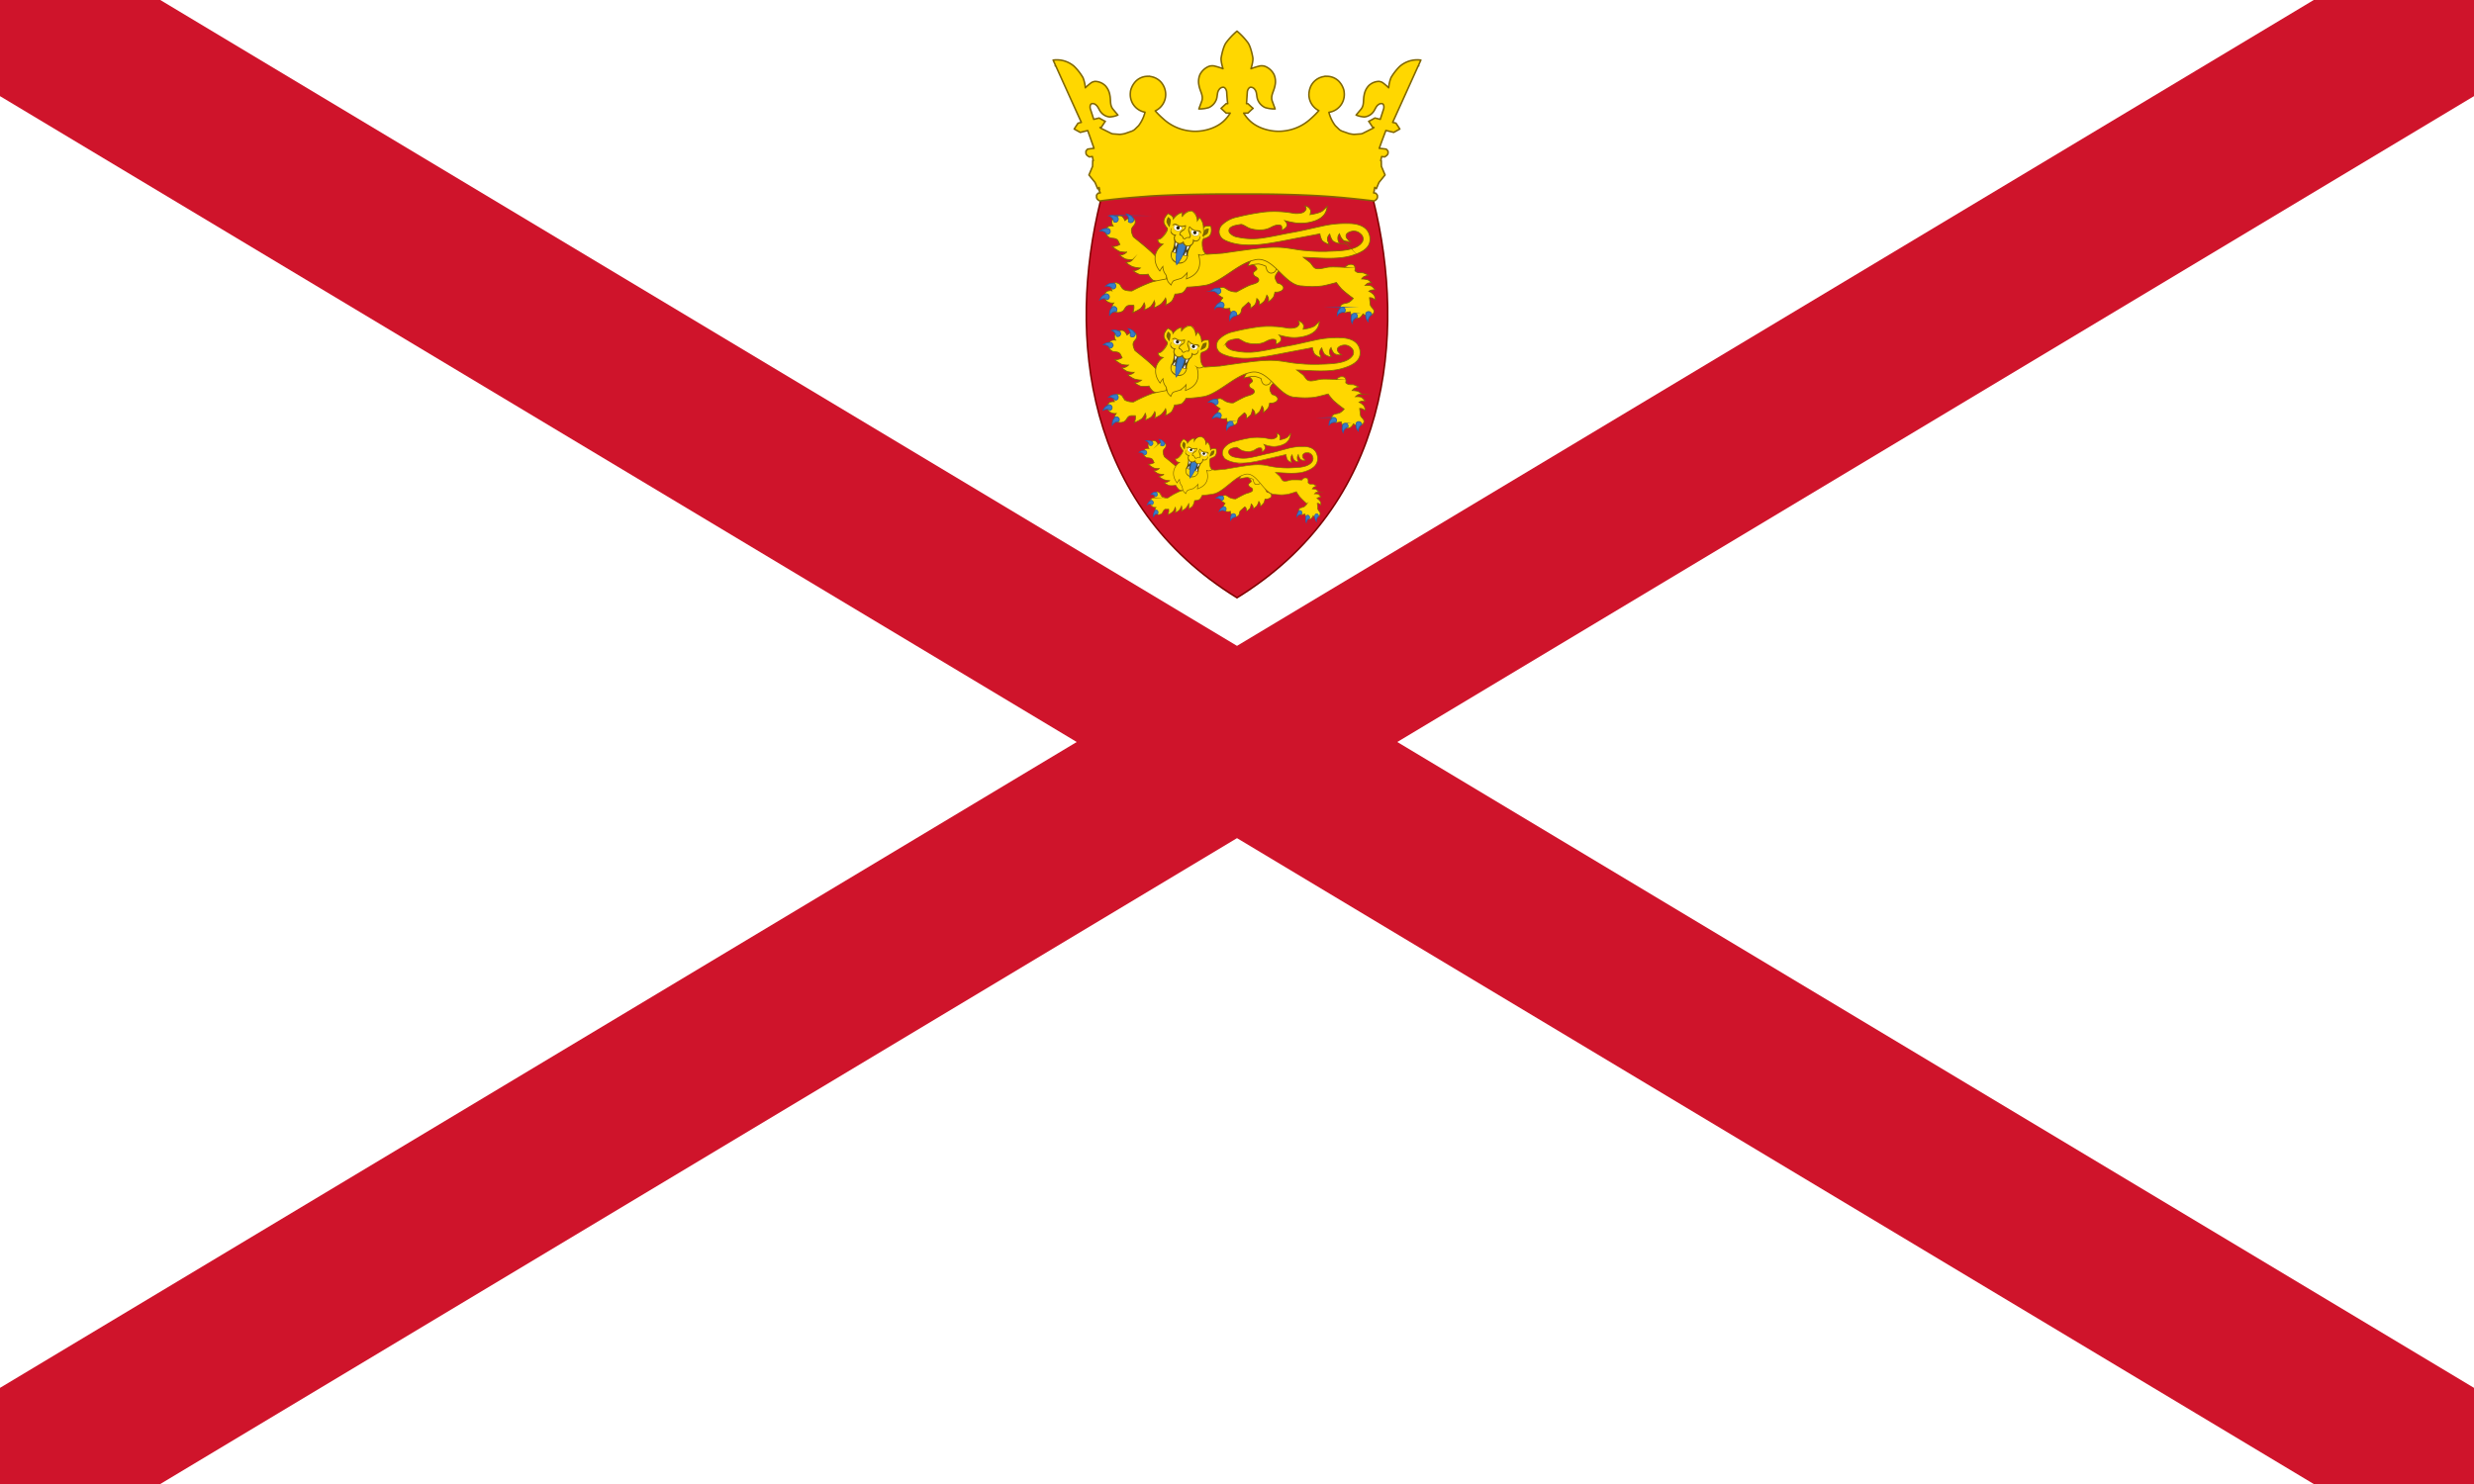 <svg xmlns="http://www.w3.org/2000/svg" width="1000" height="600" style="enable-background:new 0 0 1000 600" xml:space="preserve"><path style="fill:#fff" d="M0 0h1000v600H0z"></path><path style="stroke:#cf142b;stroke-width:66.667;stroke-miterlimit:133.333" d="m0 0 1000 600M0 600 1000 0"></path><path style="fill:#cf142b;stroke:maroon;stroke-width:.628;stroke-miterlimit:140.807" d="M555.174 81.205c13.57 54.952 6.128 122.82-55.172 160.477-61.304-37.656-68.746-105.525-55.172-160.477 14.45-13.137 80.127-21.237 110.341 0h.003z"></path><path style="fill:gold;stroke:#806600;stroke-width:.332;stroke-miterlimit:135.175" d="M468.862 113.755a8.212 8.212 0 0 1-2.909-.503 7.598 7.598 0 0 1-1.873-2.402 13.09 13.09 0 0 1-3.343.145 8.954 8.954 0 0 1-2.675-1.497 5.083 5.083 0 0 0 2.856-1.138 13.398 13.398 0 0 1-3.182-.552c-.94-.46-1.826-1.02-2.646-1.67.937-.233 1.95-.202 2.69-1.12a11.532 11.532 0 0 1-2.886-.31 10.529 10.529 0 0 1-2.324-1.592c1.069.03 2.099-.4 2.83-1.179a10.333 10.333 0 0 1-2.863-.267 14.711 14.711 0 0 1-2.976-2.002 5.781 5.781 0 0 0 3.114-.825l-.636-1.292c-.769-1.56-2.378-1.01-3.447-1.44a2.955 2.955 0 0 1-1.696-2.219c-.102-1.138.48-2.876 3.05-2.514-1.278-1.946.053-3.344 1.411-3.904 1.305-.538 2.458-.391 3.345 1.74a6.972 6.972 0 0 1 1.838-1.107 1.869 1.869 0 0 1 2.23.94c.162.49.148 1.021-.04 1.501-.348.683-1.116 1.151-1.367 2.15-.283 1.132.762 3.106.762 3.106s4.937 3.911 7.208 6.053c1.209 1.14 3.404 3.607 3.404 3.607l.121-.07h4.894l.437 8.257-5.325.104h-.002z"></path><path style="fill:#377bc8;stroke:#2c5aa0;stroke-width:.332;stroke-miterlimit:135.175" d="M455.238 86.485a3.082 3.082 0 0 1 .828 3.048c.285.384.77.565 1.236.46a1.276 1.276 0 0 0 .912-1.63c-.549-.343-.638-1.38-2.976-1.878zm-5.59.615a5.721 5.721 0 0 0-1.44.155 3.083 3.083 0 0 1 2.017 2.43c.417.233.933.197 1.314-.09a1.275 1.275 0 0 0 .156-1.862c-.481-.064-.889-.59-2.047-.632V87.1zm-1.656 5.25c-.62.19-1.46-.421-3.368 1.02 1.127-.1 2.22.425 2.845 1.368.477.037.931-.21 1.158-.631a1.274 1.274 0 0 0-.635-1.756z"></path><path style="fill:gold;stroke:#806600;stroke-width:.332;stroke-miterlimit:135.175" d="M497.057 117.543c-.862-.253-1.915-1.386-2.83-1.38a2.534 2.534 0 0 0-2.128 1.266 2.23 2.23 0 0 0 .493 1.883l1.66 1.14a5.477 5.477 0 0 0-1.118 1.866 1.916 1.916 0 0 0 .643 1.514c.546.6.68.833 1.549.96a8.233 8.233 0 0 0 1.747-.153 3.03 3.03 0 0 0 .274 1.4 2.88 2.88 0 0 0 2.55 1.395 1.685 1.685 0 0 0 1.544-.834c.35-.492.28-1.749.846-2.267l2.306-2.105c.995.602.969 1.5.845 2.426a8.585 8.585 0 0 0 1.92-1.604c.344-.74.56-1.533.64-2.346a2.558 2.558 0 0 1 1.046 2.61 9.734 9.734 0 0 0 1.991-1.604c.44-.741.78-1.535 1.016-2.363.682.753.9 1.817.569 2.777a7.942 7.942 0 0 0 2.133-2.037 9.058 9.058 0 0 0 .569-1.974c2.045.148 3.366-.742 3.456-1.663.071-.715-.74-1.69-2.386-1.972a8.773 8.773 0 0 1-.838-1.58 2.183 2.183 0 0 1 0-1.444 5.975 5.975 0 0 1 1.941-2.347c1.116-.786 2.3-1.47 3.537-2.046l-.709-3.55-8.252-1.264-9.122 2.248c1.662.763 5.386 3.371 5.082 4.36-.115.37-.906.72-1.285 1.215-.28.365-.067.948.21 1.324.383.527 1.3.648 1.595 1.144.309.356.338.875.07 1.264-.624.83-2.725 1.178-3.744 1.625-1.857.815-5.001 2.59-5.001 2.59a6.865 6.865 0 0 1-2.817-.474h-.002z"></path><path style="fill:gold;stroke:#806600;stroke-width:.332;stroke-miterlimit:135.175" d="M516.398 106.37s-.159 2.952-1.39 3.708a2.207 2.207 0 0 1-1.855.233 2.303 2.303 0 0 1-1.159-1.39c-.131-.363-.347-1.275-.347-1.275a11.806 11.806 0 0 0-2.897-.927 17.46 17.46 0 0 0-4.403.811 10.122 10.122 0 0 1 3.244-4.055l4.867-.347 3.94 3.244v-.002z"></path><path style="fill:gold" d="M529.542 86.748c1.394-.153 4.257-.722 5.218-1.661l1.705-1.661c-.267 2.761-1.682 4.551-4.687 5.764a17.276 17.276 0 0 1-7.775.977 35.184 35.184 0 0 1-4.687-.977c1.67 1.79.821 3.052-1.278 3.909 0 0 .311-1.714-.32-1.954-1.36-.52-2.894.158-4.338.95a8.563 8.563 0 0 1-3.77.85 12.061 12.061 0 0 1-4.511-.63c-1.022-.356-2.795-1.711-3.547-1.577-1.621.291-3.67.455-4.592 1.712a1.495 1.495 0 0 0 0 1.58 5.127 5.127 0 0 0 3.3 1.843c3.43.765 6.975.864 10.442.294 3.789-.536 8.213-1.608 12.001-2.255 3.755-.642 8.597-1.855 11.442-2.44a42.761 42.761 0 0 1 11.049-1.124c6.59.098 8.749 3.307 8.548 6.81-.206 3.6-4.178 5.229-7.578 6.239-5.98 1.775-14.188.764-19.347.643 0 0 1.73 1.328 2.514 1.936.919.711 1.378 2.2 2.513 2.562 1.558.498 3.94-.489 5.587-.576 2.303-.122 6.215.128 6.215.128a3.848 3.848 0 0 1 1.61-1.115 3.087 3.087 0 0 1 1.508-.002c.709.247 1.186 1.014.888 2.438.32.386.755.659 1.242.777.793.155 1.72.018 2.173.149.676.242 1.33.542 1.955.896-.621.176-1.228.4-1.814.67a3.902 3.902 0 0 0-.852.879 9.99 9.99 0 0 1 2.488.324 4.702 4.702 0 0 1 1.51 1.223 3.62 3.62 0 0 0-1.56.223 7.496 7.496 0 0 0-1.016.837s2.054-.152 2.754.407c.485.422.93.886 1.333 1.386a8.3 8.3 0 0 0-1.633.118c-.329.12-.645.271-.944.454.764.362 1.456.86 2.044 1.467.355.625.567 1.32.622 2.037a9.968 9.968 0 0 0-1.35-.786 3.627 3.627 0 0 0-1.05-.111l.332 2.89c.081.712 1.168 1.481 1.362 2.031a1.344 1.344 0 0 1-.256 1.562 2.811 2.811 0 0 1-2.725.781 3.838 3.838 0 0 1-1.33-.727 6.19 6.19 0 0 1-.948 1.254c-.64.492-.914.43-1.748.4a2.362 2.362 0 0 1-1.652-.556 5.402 5.402 0 0 1-.863-1.95l-1.967.356a2.782 2.782 0 0 1-1.865-.897 2.031 2.031 0 0 1 .257-2.228c.557-.608 2.099-.64 2.884-.975a6.347 6.347 0 0 0 1.974-1.671 47.395 47.395 0 0 1-4.707-3.761 32.085 32.085 0 0 1-2.125-2.646s-4.19 1.157-5.77 1.392a32.452 32.452 0 0 1-8.047 0c-5.956 0-9.92-8.39-15.335-10.306a6.312 6.312 0 0 0-4.16-.14c-6.275 1.285-12.975 8.58-19.192 10.085-2.609.46-5.247.74-7.895.835a6.975 6.975 0 0 1-1.702 2.222c-1.01.38-2.08.574-3.159.572a10.404 10.404 0 0 1-1.24 2.852 8.883 8.883 0 0 1-2.591 1.616 4.102 4.102 0 0 0 .05-2.856 11.348 11.348 0 0 1-1.863 2.43 14.887 14.887 0 0 1-2.75 1.52c.155-.88.604-1.715 0-2.71a9.578 9.578 0 0 1-1.502 2.281c-.788.537-1.642.968-2.54 1.284a3.054 3.054 0 0 0 0-2.852 8.554 8.554 0 0 1-1.449 2.282 15.184 15.184 0 0 1-3.217 1.658 4.615 4.615 0 0 0 .468-2.942l-1.545-.002c-1.866-.004-1.985 1.568-2.854 2.283a3.444 3.444 0 0 1-2.904.5c-1.171-.387-2.213-1.744-.79-3.74-2.46.264-3.742-1.274-3.736-2.64.006-1.313.485-2.472 2.966-2.332a5.022 5.022 0 0 1-.196-1.736 1.777 1.777 0 0 1 1.856-1.474 2.732 2.732 0 0 1 1.473.654c.534.574.681 1.408 1.57 2.03 1.005.705 3.396.649 3.396.649a62.671 62.671 0 0 1 7.713-3.519c1.631-.538 6.263-1.352 6.263-1.352l.146-11.343c1.307.157 2.625.2 3.94.125 3.381-.101 12.264 1.266 12.264 1.266l6.325-.431s10.55-1.587 15.57-2.083c2.53-.29 5.077-.39 7.622-.297 3.824.199 7.109 1.144 10.703 1.339a65.75 65.75 0 0 0 8.11.297c4.314-.247 12.027.044 14.478-3.846a2.475 2.475 0 0 0-.64-3.168 3.897 3.897 0 0 0-3.814-1.06c-.88.186-2 .803-2.11 1.562a1.84 1.84 0 0 0 .391 1.412c.354.479.83.854 1.38 1.087a4.797 4.797 0 0 1-2.725-.375 7.985 7.985 0 0 1-1.703-2.749 2.546 2.546 0 0 0-.66 1.878c-.02.765.267 1.506.797 2.058a5.2 5.2 0 0 1-2.928-1.125 8.54 8.54 0 0 1-1.158-2.686 3.014 3.014 0 0 0-.929 1.94c-.034.877.38 1.262.588 2.183a6.305 6.305 0 0 1-2.724-1.499 8.084 8.084 0 0 1-.919-2.738c-2.245.513-6.53 1.239-11.198 2.158-3.288.648-8.31 1.643-11.859 2.052-6.094.703-10.532.34-14.278-1.12-1.95-.758-2.828-1.489-3.33-3.212a3.938 3.938 0 0 1 1.102-3.443 12.262 12.262 0 0 1 6.31-3.226 95.369 95.369 0 0 1 10.97-2.052 42.046 42.046 0 0 1 11.813.59c1.758.203 3.65-.128 4.203-.736.466-.51 1.237-1.06.2-2.29.935.104 1.757.67 2.189 1.506.357.606-.085 2.005-.085 2.005h.006z"></path><path style="fill:none;stroke:#806600;stroke-width:.332;stroke-miterlimit:135.175" d="M529.542 86.748c1.394-.153 4.257-.722 5.218-1.661l1.705-1.661c-.267 2.761-1.682 4.551-4.687 5.764a17.276 17.276 0 0 1-7.775.977 35.184 35.184 0 0 1-4.687-.977c1.67 1.79.821 3.053-1.278 3.909 0 0 .311-1.714-.32-1.954-1.36-.52-2.894.158-4.338.95a8.562 8.562 0 0 1-3.77.85 12.061 12.061 0 0 1-4.511-.63c-1.022-.356-2.795-1.711-3.547-1.577-1.621.291-3.67.455-4.592 1.712a1.495 1.495 0 0 0 0 1.58 5.128 5.128 0 0 0 3.3 1.843c3.43.764 6.975.864 10.442.294 3.789-.536 8.213-1.609 12.001-2.256 3.755-.641 8.597-1.854 11.442-2.44a42.778 42.778 0 0 1 11.049-1.123c6.59.098 8.749 3.306 8.548 6.81-.206 3.599-4.178 5.228-7.578 6.238-5.98 1.775-14.188.765-19.347.643 0 0 1.73 1.329 2.514 1.936.919.712 1.378 2.2 2.513 2.563 1.558.498 3.94-.49 5.587-.577 2.303-.121 6.215.129 6.215.129a3.848 3.848 0 0 1 1.61-1.116 3.088 3.088 0 0 1 1.508-.001c.709.246 1.186 1.013.888 2.438.32.386.755.658 1.242.776.793.156 1.72.018 2.173.149.676.242 1.33.542 1.955.896-.621.177-1.228.4-1.814.67a3.902 3.902 0 0 0-.852.88 9.99 9.99 0 0 1 2.488.324 4.702 4.702 0 0 1 1.51 1.222 3.62 3.62 0 0 0-1.56.223 7.496 7.496 0 0 0-1.016.837s2.054-.152 2.754.408c.485.421.93.885 1.333 1.385a8.3 8.3 0 0 0-1.633.118c-.329.12-.645.272-.944.454a7.07 7.07 0 0 1 2.044 1.467c.355.625.567 1.32.622 2.038a9.969 9.969 0 0 0-1.35-.786 3.627 3.627 0 0 0-1.05-.112l.332 2.891c.081.711 1.168 1.48 1.362 2.03a1.344 1.344 0 0 1-.256 1.563 2.811 2.811 0 0 1-2.725.78 3.84 3.84 0 0 1-1.33-.726 6.19 6.19 0 0 1-.949 1.253 2.22 2.22 0 0 1-1.781.6 2.46 2.46 0 0 1-1.619-.756 5.402 5.402 0 0 1-.862-1.95l-1.967.357a2.782 2.782 0 0 1-1.866-.897 2.031 2.031 0 0 1 .257-2.229c.558-.608 2.1-.64 2.885-.975a6.347 6.347 0 0 0 1.974-1.671 47.395 47.395 0 0 1-4.707-3.76 32.084 32.084 0 0 1-2.126-2.647s-4.19 1.158-5.77 1.392a32.452 32.452 0 0 1-8.046 0c-5.956 0-9.92-8.39-15.335-10.306a6.312 6.312 0 0 0-4.16-.139c-6.276 1.284-12.975 8.58-19.192 10.084-2.61.461-5.248.74-7.896.836a6.974 6.974 0 0 1-1.702 2.222 8.92 8.92 0 0 1-3.158.571 10.407 10.407 0 0 1-1.24 2.852 8.883 8.883 0 0 1-2.592 1.616 4.102 4.102 0 0 0 .051-2.856 11.348 11.348 0 0 1-1.863 2.43 14.885 14.885 0 0 1-2.751 1.52c.155-.88.604-1.715 0-2.71a9.596 9.596 0 0 1-1.502 2.281c-.787.537-1.641.968-2.54 1.284a3.053 3.053 0 0 0 0-2.852 8.555 8.555 0 0 1-1.448 2.282 15.184 15.184 0 0 1-3.218 1.658 4.615 4.615 0 0 0 .469-2.942l-1.546-.002c-1.866-.004-1.985 1.568-2.854 2.283a3.444 3.444 0 0 1-2.903.5c-1.172-.387-2.213-1.744-.79-3.74-2.461.264-3.743-1.274-3.737-2.64.006-1.313.485-2.472 2.966-2.332a5.022 5.022 0 0 1-.195-1.736 1.777 1.777 0 0 1 1.855-1.474c.546.065 1.06.293 1.473.654.534.574.682 1.408 1.57 2.03 1.005.705 3.396.649 3.396.649a62.671 62.671 0 0 1 7.713-3.519c1.631-.538 6.263-1.352 6.263-1.352l.146-11.343c1.307.157 2.625.2 3.94.125 3.381-.101 12.265 1.266 12.265 1.266l6.325-.431s10.55-1.587 15.569-2.083c2.53-.29 5.077-.39 7.622-.297 3.824.2 7.109 1.144 10.704 1.339 2.694.266 5.402.365 8.108.297 4.315-.247 12.028.044 14.479-3.846a2.475 2.475 0 0 0-.64-3.168 3.897 3.897 0 0 0-3.813-1.06c-.881.186-2.002.803-2.112 1.562-.067.458.077.922.392 1.26.38.495.847.915 1.38 1.239 0 0-2.175.098-3.028-.526a5.785 5.785 0 0 1-1.4-2.598 2.546 2.546 0 0 0-.66 1.878c-.02.765.268 1.506.797 2.058a5.2 5.2 0 0 1-2.928-1.124 8.54 8.54 0 0 1-1.158-2.687 3.014 3.014 0 0 0-.929 1.94c-.033.877.38 1.262.588 2.184a6.303 6.303 0 0 1-2.724-1.5 8.082 8.082 0 0 1-.919-2.738c-2.245.513-6.53 1.239-11.198 2.158-3.288.648-8.31 1.643-11.858 2.052-6.095.703-10.532.34-14.28-1.12-1.949-.758-2.827-1.489-3.33-3.212a3.938 3.938 0 0 1 1.103-3.444 12.26 12.26 0 0 1 6.31-3.225 95.37 95.37 0 0 1 10.97-2.052 42.046 42.046 0 0 1 11.813.59c1.758.204 3.65-.128 4.203-.736.466-.51 1.237-1.06.2-2.29.936.104 1.758.67 2.19 1.506.356.606-.085 2.005-.085 2.005l.006.002z"></path><path style="fill:gold" d="M484.458 102.903c1.24.773 2.604-.24 2.885-.343a3.279 3.279 0 0 1-.997-1.41 8.885 8.885 0 0 1-.389-2.41c-.09-2.061.73-2.38.757-2.225a9.222 9.222 0 0 0 1.932-.904 3.043 3.043 0 0 0 .933-1.79 6.35 6.35 0 0 0-.17-2.447c-1.984-.115-2.488.148-2.953.755a9.015 9.015 0 0 0-.318-1.937 6.002 6.002 0 0 0-.78-1.591 2.69 2.69 0 0 0-.675-.665c-.012.525-.485 1.006-.727 1.373a8.318 8.318 0 0 0-.706-2.737 7.724 7.724 0 0 0-1.457-1.296 7.757 7.757 0 0 0-1.85.33 8.311 8.311 0 0 0-2.07 1.925 2.947 2.947 0 0 1 .13-1.548c-.319.01-.633.076-.928.196-.548.23-1.058.54-1.514.92a9.073 9.073 0 0 0-1.311 1.462c-.033-.796-.304-1.254-2.082-2.228a6.372 6.372 0 0 0-1.46 1.97 3.061 3.061 0 0 0-.179 2.012c.31.643.693 1.248 1.141 1.803.108-.118.627.596-.561 2.282a8.911 8.911 0 0 1-1.625 1.82 3.274 3.274 0 0 1-1.6.652c.442 1.15.562 1.621 2.246 1.843-3.837 2.754-4.272 7.147-1.327 10.889a8.589 8.589 0 0 1 1.239-1.862 5.395 5.395 0 0 0 1.144 3.28c.356.363.528 2.381 1.042 3.016.353.423.73.826 1.126 1.209 0 0 .51-1.6 1.26-1.85.753-.25 2.162-.654 2.627-.8.935-.295 2.6-2.288 2.6-2.288l-.294 2.436c5.048-1.79 6.2-5.217 4.908-9.841h.003z"></path><path style="fill:#504416" d="M474.671 96.687a10.28 10.28 0 0 1-1.016 5.08l3.28 1.317 3.239.374c-.264-1.326 1.033-3.918 1.68-4.799l-2.38.051-1.063-1.062-1.943.432-1.797-1.394z"></path><path style="fill:#fff" d="M475.318 97.506a4.004 4.004 0 0 0-.101 2.452l.946-2.027-.844-.425h-.001zm4.595 1.495-.267 2.221a4.018 4.018 0 0 0 1.208-2.137l-.941-.084zm-4.692 1.564a4.02 4.02 0 0 0-1.208 2.137l.94.085.267-2.222zm4.128 1.178-.947 2.028.844.425a4.01 4.01 0 0 0 .102-2.453zm-3.716-10.739c-.614-.034-1.047.19-1.187.676-.186.652.27 1.353 1.235 1.628a1.68 1.68 0 0 0 2.09-.868c.185-.65-.503-1.04-1.467-1.315a3.302 3.302 0 0 0-.671-.122zm6.759 1.956c-.483-.02-.835.121-.951.527a1.678 1.678 0 0 0 1.316 1.84c.965.274 1.723-.078 1.909-.73.186-.652-.321-1.178-1.286-1.453a4.2 4.2 0 0 0-.988-.183v-.001z"></path><path style="fill:#d1b948" d="M475.643 90.838a1.894 1.894 0 0 0-.611.06 1.04 1.04 0 0 0-.736.736c-.103.377-.024.78.213 1.09.285.368.683.63 1.133.745.902.326 1.9-.108 2.278-.99a.889.889 0 0 0-.356-.962 3.527 3.527 0 0 0-1.207-.555 3.173 3.173 0 0 0-.714-.125zm-.011.321a3.1 3.1 0 0 1 .637.115c.393.099.765.269 1.096.501.22.12.323.38.244.616a1.53 1.53 0 0 1-1.878.767 1.745 1.745 0 0 1-.96-.61.946.946 0 0 1-.166-.825.705.705 0 0 1 .527-.521c.162-.042.33-.057.498-.044l.002.001zm6.77 1.642c-.1-.003-.2.002-.298.013a.89.89 0 0 0-.81.63 1.81 1.81 0 0 0 1.413 2.042c.443.14.92.128 1.354-.034.366-.138.646-.439.758-.813a1.036 1.036 0 0 0-.237-1.013 2.472 2.472 0 0 0-1.16-.647c-.332-.1-.675-.16-1.021-.179v.001zm-.017.328c.322.015.64.07.949.162.376.087.721.273 1.001.538.189.19.255.468.173.722a.935.935 0 0 1-.574.613 1.76 1.76 0 0 1-1.138.012 1.53 1.53 0 0 1-1.191-1.643c.077-.267.23-.36.533-.394.081-.009.164-.012.246-.01h.001z"></path><path style="fill:gold" d="M475.673 89.554a1.593 1.593 0 0 0-1.29.325c-.193.185-.223.776-.223.776l.69.009.778.223 1.676.751 1.837-.105s-1.004-.41-1.495-.688c-.663-.376-1.22-1.188-1.974-1.29h.001zm8.8 2.512c-.634-.163-1.361.175-2.027.145-.564-.023-1.672-.216-1.672-.216l1.504 1.06 1.82.246.759.216.59.358s.288-.519.224-.777a1.597 1.597 0 0 0-1.195-1.035l-.003.003zm-10.658 9.756c-1.762 4.262 5.055 6.417 6.052 1.727a13.777 13.777 0 0 1-6.052-1.727z"></path><path style="fill:#806600" d="m473.65 101.387-.14.339a3.383 3.383 0 0 0 .089 3.008 3.512 3.512 0 0 0 6.576-1.105l.081-.355-.371-.022a13.417 13.417 0 0 1-5.925-1.691l-.308-.173h-.003zm.212.522a17.46 17.46 0 0 0 6.003 1.665 4.088 4.088 0 0 1-1.397 2.209 4.356 4.356 0 0 1-2.69.216 4.423 4.423 0 0 1-2.04-1.775 3.265 3.265 0 0 1 .125-2.316z"></path><path style="fill:#377bc8;stroke:#2c5aa0;stroke-width:.332;stroke-miterlimit:135.175" d="M476.618 98.09c-.848 2.804-1.587 5.973-1.012 8.892 2.03-2.176 3.067-5.23 3.825-8.06.004-.115-.557-.367-.629-.457-.17-.24-.33-.49-.474-.747a4.222 4.222 0 0 1-.888.434 2.518 2.518 0 0 1-.822-.064v.002z"></path><path style="fill:gold" d="M481.734 85.258a7.759 7.759 0 0 0-1.85.331 8.306 8.306 0 0 0-2.069 1.925 2.947 2.947 0 0 1 .129-1.548c-.318.01-.632.076-.927.196-.548.23-1.058.54-1.515.92a9.065 9.065 0 0 0-1.31 1.461c.644-.022 2.075-1.313 2.628-1.188.47.105.146 1.363.598 1.42.618.078 1.168-.889 1.937-1.566.682-.6 1.63-1.058 2.083-.91a3.067 3.067 0 0 1 1.264 1.912c.283 1.029.494 2.137.967 2.369.47.23.877-1.046 1.355-.886.568.189.83 2.133 1.373 2.418a9.011 9.011 0 0 0-.318-1.937 6.014 6.014 0 0 0-.78-1.592 2.683 2.683 0 0 0-.675-.664c-.012.525-.485 1.006-.726 1.373a8.318 8.318 0 0 0-.706-2.737 7.74 7.74 0 0 0-1.458-1.296v-.001zm-8.183 7.186c-.7 1.187.179 2.326 1.594 2.58l-.548 1.395.804 1.573 1.464.51 1.385-.547.92 1.25 1.286.29 1.654-.994.662-1.12 1.033-.064.883-.424.315-1.1a2.877 2.877 0 0 1-3.296.472 2.646 2.646 0 0 1-.568 1.74 1.32 1.32 0 0 1-1.343.284 2.87 2.87 0 0 1-1.37-1.212c-.601.36-1.115.634-1.487.513a1.83 1.83 0 0 1-1.34-1.25 1.983 1.983 0 0 1 .594-1.771c-3.08-.814-1.975-1.634-2.643-2.123v-.002zm-1.591.4a24.699 24.699 0 0 1-2.475 3.375 3.27 3.27 0 0 1-1.6.652c.442 1.15.562 1.621 2.246 1.844-3.837 2.753-4.272 7.146-1.327 10.888a8.57 8.57 0 0 1 1.238-1.861 5.394 5.394 0 0 0 1.145 3.28c.356.363.529 2.38 1.042 3.015.354.423.73.827 1.126 1.21 0 0 .511-1.601 1.26-1.85.753-.25 2.162-.654 2.626-.8.935-.295 2.6-2.288 2.6-2.288l-.29 2.436c5.048-1.79 6.2-5.217 4.907-9.841 1.242.772 2.605-.24 2.886-.343a3.279 3.279 0 0 1-.997-1.412 9.672 9.672 0 0 1-.388-2.408l-.119-1.518s-.57 1.704-.706 2.179c-.059.72-.043 1.444.048 2.16a6.844 6.844 0 0 1-2.369-1.185c.43 1.661.752 3.349.96 5.052a9.329 9.329 0 0 1-.588 3.26 8.695 8.695 0 0 1-2.113 2.187 25.18 25.18 0 0 0 .412-2.942c-.011-1.067-.435-3.777-.435-3.777a20.62 20.62 0 0 1-1.087 3.605c-.548.942-1.552 2.604-1.552 2.604.28-2.657.142-2.81-.203-3.814 0 0-.63 3.304-1.796 4.725a9.873 9.873 0 0 1-2.03.968 2.235 2.235 0 0 0-.918.759s-.661-1.85-.845-2.277a26.11 26.11 0 0 1-1.493-2.932c-.405-1.458 1.55-4.594 1.55-4.594-.724.013-1.448.863-2.229 1.8a22.846 22.846 0 0 0-1.718 2.157 19.99 19.99 0 0 1-.614-2.954 5.635 5.635 0 0 1 .867-2.74c.8-1.334 4.314-4.073 4.314-4.073a5.557 5.557 0 0 1-3.677.071s1.451-1.701 1.69-2.102a5.436 5.436 0 0 0 .653-2.516h-.001zm6.548 1.4c-.549 0-1.097.027-1.642.084l.098.629.66.256.894 1.33 2.275-.61.304-.52a8.119 8.119 0 0 0-1.964-1.11 3.143 3.143 0 0 0-.624-.057l-.001-.003z"></path><path style="fill:none;stroke:#806600;stroke-width:.332;stroke-miterlimit:135.175" d="M484.458 102.903c1.24.773 2.604-.24 2.885-.343a3.279 3.279 0 0 1-.997-1.41 8.885 8.885 0 0 1-.389-2.41c-.09-2.061.73-2.38.757-2.225a9.222 9.222 0 0 0 1.932-.904 3.043 3.043 0 0 0 .933-1.79 6.35 6.35 0 0 0-.17-2.447c-1.984-.115-2.488.148-2.953.755a9.015 9.015 0 0 0-.318-1.937 6.002 6.002 0 0 0-.78-1.591 2.69 2.69 0 0 0-.675-.665c-.012.525-.485 1.006-.727 1.373a4.937 4.937 0 0 0-2.163-4.033c-1.77.04-2.794.902-3.919 2.254a2.947 2.947 0 0 1 .128-1.548 2.69 2.69 0 0 0-.926.196c-.548.23-1.059.54-1.515.92a9.074 9.074 0 0 0-1.31 1.462c-.033-.796-.305-1.254-2.082-2.228a6.372 6.372 0 0 0-1.46 1.97 3.062 3.062 0 0 0-.18 2.012c.31.643.693 1.248 1.141 1.803.108-.118.628.596-.561 2.282a8.911 8.911 0 0 1-1.625 1.82 3.274 3.274 0 0 1-1.6.652c.442 1.15.563 1.621 2.246 1.843-3.837 2.754-4.272 7.147-1.326 10.889a8.58 8.58 0 0 1 1.238-1.862 5.395 5.395 0 0 0 1.144 3.28c.356.363.529 2.381 1.042 3.016.354.423.73.826 1.126 1.209 0 0 .51-1.6 1.26-1.85.754-.25 2.162-.654 2.627-.8.935-.295 2.6-2.288 2.6-2.288l-.293 2.437c5.047-1.79 6.2-5.217 4.907-9.842h.003z"></path><path style="fill:#806600" d="M472.17 87.71a4.055 4.055 0 0 0-.69 2.063c.293.76.7 1.469 1.209 2.104a10.92 10.92 0 0 0 .577-2.9c-.078-.577-1.096-1.267-1.096-1.267zm2.736 2.698a1.072 1.072 0 0 0-.442.115c-.3.149-.507.193-.635.642.32-.065.628-.177.915-.331a.476.476 0 0 1 .379.037c.492.283 1 .535 1.524.755a6.124 6.124 0 0 0 2.391-.092 3.375 3.375 0 0 1-.32.981c-.099.142-.806.412-1.133.722a10.77 10.77 0 0 0-.459.46 1.349 1.349 0 0 0-.317.453c-.083.25-.104.516-.061.776l.015.213.203.064c.553.108.98.549 1.07 1.105l.029.091.067.054c.066.062.137.12.21.173a.64.64 0 0 0 .247.091c.165.02.196-.014.349-.005l.128.009.102-.088a1.35 1.35 0 0 1 1.498-.372l.2.05.131-.172c.169-.201.289-.438.35-.693.041-.196-.053-.294-.09-.492a9.424 9.424 0 0 0-.146-.633c-.115-.436-.476-1.231-.484-1.401.02-.328.092-.65.213-.956a6.18 6.18 0 0 0 1.978 1.424c.56.09 1.126.145 1.693.162.206.038.297.098.342.166l.603.764c.1-.352.025-.731-.203-1.018-.179-.284-.338-.253-.623-.307-.576-.109-1.24-.04-1.634-.152a5.017 5.017 0 0 1-1.9-1.311l-.274-.24-.207.304c-.25.443-.366.95-.33 1.457.124.493.282.977.47 1.449.057.213.108.422.138.589.018.1.027.2.026.3a1.303 1.303 0 0 1-.149.284 2.82 2.82 0 0 0-1.978.593c-.078.002-.186-.005-.18-.002-.009-.007-.036-.034-.06-.054a3.257 3.257 0 0 0-1.486-1.682 1.19 1.19 0 0 1 .021-.321c.056-.085.118-.165.186-.24.115-.125.267-.274.429-.427.32-.305.993-.604 1.188-.89.297-.413.466-.904.487-1.413l-.02-.367-.358.057a4.518 4.518 0 0 1-2.21.119c-.392-.115-.921-.522-1.467-.733a1.058 1.058 0 0 0-.42-.074l.004.007zm-1.312 1.734a1.938 1.938 0 0 0-.304 2.07c.31.501.804.862 1.376 1.006-.034.098-.044.111-.085.253a2.67 2.67 0 0 0-.149 1.014 2.64 2.64 0 0 0 .985 1.722 2.32 2.32 0 0 0 1.606.514c.314-.027.618-.12.892-.274.057-.03.113-.062.166-.098.16.352.409.657.723.882a2.305 2.305 0 0 0 1.63.41 2.315 2.315 0 0 0 2.152-1.885c.03-.112.024-.115.044-.203a1.99 1.99 0 0 0 1.722-.183c.58-.451.892-1.167.828-1.9-.474.24-.051.946-1.09 1.59a1.447 1.447 0 0 1-1.462 0l-.483-.396.031.686s-.04.234-.118.51a2.665 2.665 0 0 1-.294.716c-.372.403-.88.653-1.427.7a1.733 1.733 0 0 1-1.165-.304 2.422 2.422 0 0 1-.626-.891l-.159-.664-.334.372c-.159.117-.33.214-.512.29a1.705 1.705 0 0 1-.627.196 1.741 1.741 0 0 1-1.158-.358 2.589 2.589 0 0 1-.882-1.494c.004-.26.047-.517.129-.764a1.76 1.76 0 0 1 .243-.495l.274-.353-.554.033a1.819 1.819 0 0 1-1.277-.816c-.687-.76-.067-1.311-.094-1.883l-.001-.003zm14.98.25s-1.228.051-1.599.499c-.47.87-.82 1.801-1.04 2.767a7.94 7.94 0 0 0 2.136-1.149 4.05 4.05 0 0 0 .503-2.117z"></path><path style="fill:#2b2200" d="M476.167 91.438a.681.681 0 0 0-.192 1.337.681.681 0 1 0 .192-1.336zm6.794 1.946a.681.681 0 0 0-.173 1.335h.001a.68.68 0 1 0 .171-1.336h.001z"></path><path style="fill:#377bc8;stroke:#2c5aa0;stroke-width:.332;stroke-miterlimit:135.175" d="M450.172 114.438c-.605.233-1.486-.32-3.289 1.25a3.083 3.083 0 0 1 2.935 1.168c.478.004.913-.275 1.11-.71a1.275 1.275 0 0 0-.755-1.708h-.001zm42.44 2.011c-.604.233-1.487-.314-3.285 1.262a3.079 3.079 0 0 1 2.938 1.158 1.21 1.21 0 0 0 1.107-.715 1.276 1.276 0 0 0-.76-1.705zm-45.562 2.334c-.463.452-1.49.294-2.526 2.45a3.084 3.084 0 0 1 3.156-.089 1.21 1.21 0 0 0 .74-1.091 1.275 1.275 0 0 0-1.37-1.27zm46.298 3.343c-.435.48-1.47.384-2.373 2.598a3.086 3.086 0 0 1 3.146-.28c.429-.213.692-.658.67-1.136a1.275 1.275 0 0 0-1.443-1.183v.001zm-43.024 1.817a1.598 1.598 0 0 0-.79.196c-.19.619-1.166.975-1.038 3.363a3.083 3.083 0 0 1 2.725-1.596c.297-.374.345-.89.122-1.312a1.256 1.256 0 0 0-1.02-.65l.001-.001zm92.152.257c-.19.01-.378.051-.555.121-.257.595-1.265.842-1.398 3.23a3.084 3.084 0 0 1 2.883-1.289c.336-.34.44-.846.264-1.29a1.23 1.23 0 0 0-1.196-.772h.002zm-43.9 1.614a1.61 1.61 0 0 0-.765.277c-.122.636-1.057 1.093-.677 3.453a3.083 3.083 0 0 1 2.542-1.874c.256-.404.25-.92-.017-1.318a1.254 1.254 0 0 0-1.083-.539zm54.678.162a1.297 1.297 0 0 0-1.242.768c.19.62-.425 1.46 1.012 3.37a3.086 3.086 0 0 1 1.375-2.843 1.205 1.205 0 0 0-.63-1.157 1.605 1.605 0 0 0-.515-.139v.001zm-5.897.693c-.358.04-.687.213-.925.483.02.647-.79 1.297.098 3.517a3.083 3.083 0 0 1 2.069-2.386c.16-.45.041-.952-.304-1.282a1.319 1.319 0 0 0-.937-.331h-.001z"></path><path style="fill:gold;stroke:#806600;stroke-width:.316;stroke-miterlimit:128.623" d="M468.98 158.833a7.814 7.814 0 0 1-2.768-.48 7.23 7.23 0 0 1-1.783-2.285c-1.05.183-2.12.23-3.181.138a8.52 8.52 0 0 1-2.545-1.424 4.837 4.837 0 0 0 2.717-1.082 12.749 12.749 0 0 1-3.028-.526 13.931 13.931 0 0 1-2.517-1.588c.892-.222 1.856-.193 2.559-1.066a10.965 10.965 0 0 1-2.746-.296 10.019 10.019 0 0 1-2.211-1.514 3.56 3.56 0 0 0 2.693-1.122 9.833 9.833 0 0 1-2.724-.254 14.002 14.002 0 0 1-2.833-1.905 5.501 5.501 0 0 0 2.964-.785l-.606-1.23c-.73-1.484-2.262-.96-3.28-1.37a2.812 2.812 0 0 1-1.614-2.11c-.096-1.083.458-2.738 2.902-2.393-1.215-1.852.052-3.182 1.344-3.715 1.242-.512 2.339-.372 3.183 1.655a6.633 6.633 0 0 1 1.748-1.053 1.778 1.778 0 0 1 2.123.895c.154.466.14.971-.039 1.428-.331.65-1.061 1.096-1.3 2.046-.27 1.077.724 2.955.724 2.955s4.698 3.722 6.86 5.76c1.15 1.085 3.238 3.432 3.238 3.432l.116-.067h4.656l.416 7.857-5.067.1-.001-.001z"></path><path style="fill:#377bc8;stroke:#2c5aa0;stroke-width:.316;stroke-miterlimit:128.623" d="M456.015 132.888a2.933 2.933 0 0 1 .789 2.9c.27.365.731.537 1.175.438a1.214 1.214 0 0 0 .868-1.55c-.522-.328-.607-1.314-2.832-1.788zm-5.319.585a5.45 5.45 0 0 0-1.37.148 2.933 2.933 0 0 1 1.919 2.312 1.15 1.15 0 0 0 1.25-.086 1.214 1.214 0 0 0 .149-1.771c-.458-.061-.846-.562-1.948-.602v-.001zm-1.576 4.996c-.589.18-1.39-.401-3.205.97a2.939 2.939 0 0 1 2.708 1.302c.454.035.886-.2 1.101-.601a1.213 1.213 0 0 0-.604-1.67z"></path><path style="fill:gold;stroke:#806600;stroke-width:.316;stroke-miterlimit:128.623" d="M495.808 162.438c-.821-.242-1.823-1.32-2.694-1.314a2.411 2.411 0 0 0-2.024 1.205 2.122 2.122 0 0 0 .469 1.791l1.579 1.086a5.212 5.212 0 0 0-1.064 1.775 1.824 1.824 0 0 0 .612 1.44c.52.572.647.793 1.474.913a7.835 7.835 0 0 0 1.663-.144c-.02.458.069.915.26 1.332a2.74 2.74 0 0 0 2.427 1.326c.6.032 1.167-.275 1.47-.793.331-.468.266-1.664.804-2.157l2.194-2.003c.947.573.922 1.427.804 2.309a8.168 8.168 0 0 0 1.827-1.527 6.863 6.863 0 0 0 .61-2.232 2.434 2.434 0 0 1 .994 2.484 9.262 9.262 0 0 0 1.895-1.527 9.5 9.5 0 0 0 .967-2.248 2.65 2.65 0 0 1 .541 2.642 7.556 7.556 0 0 0 2.03-1.938 8.619 8.619 0 0 0 .541-1.879c1.946.142 3.203-.705 3.289-1.582.067-.68-.704-1.607-2.27-1.876a8.332 8.332 0 0 1-.798-1.503 2.078 2.078 0 0 1 0-1.374 5.685 5.685 0 0 1 1.847-2.234 21.813 21.813 0 0 1 3.366-1.947l-.675-3.378-7.853-1.203-8.68 2.14c1.583.725 5.126 3.208 4.837 4.148-.11.352-.862.685-1.223 1.157-.267.347-.064.901.2 1.26.365.5 1.237.616 1.517 1.088a.984.984 0 0 1 .068 1.202c-.595.79-2.594 1.121-3.563 1.547-1.767.775-4.76 2.465-4.76 2.465a6.533 6.533 0 0 1-2.68-.451h-.001z"></path><path style="fill:gold;stroke:#806600;stroke-width:.316;stroke-miterlimit:128.623" d="M514.211 151.806s-.151 2.81-1.323 3.528a2.1 2.1 0 0 1-1.764.222 2.192 2.192 0 0 1-1.103-1.323c-.125-.346-.33-1.213-.33-1.213a11.234 11.234 0 0 0-2.757-.882 16.563 16.563 0 0 0-4.19.772 9.631 9.631 0 0 1 3.087-3.859l4.63-.33 3.75 3.086v-.001z"></path><path style="fill:gold" d="M526.718 133.134c1.327-.144 4.05-.686 4.966-1.58.426-.417 1.621-1.58 1.621-1.58-.254 2.627-1.6 4.33-4.459 5.485a16.439 16.439 0 0 1-7.399.93 33.476 33.476 0 0 1-4.459-.93c1.588 1.702.781 2.904-1.216 3.719 0 0 .296-1.631-.306-1.86-1.293-.494-2.752.151-4.126.905a8.148 8.148 0 0 1-3.587.807 11.445 11.445 0 0 1-4.293-.6c-.973-.337-2.66-1.627-3.375-1.499-1.543.277-3.492.433-4.37 1.629a1.423 1.423 0 0 0 0 1.503 4.879 4.879 0 0 0 3.141 1.754c3.264.727 6.636.822 9.935.28 3.605-.51 7.816-1.53 11.42-2.146 3.573-.611 8.18-1.764 10.887-2.322a40.705 40.705 0 0 1 10.514-1.07c6.271.094 8.324 3.147 8.133 6.48-.196 3.425-3.975 4.976-7.21 5.937-5.69 1.689-13.5.727-18.41.612 0 0 1.646 1.264 2.392 1.842.875.677 1.312 2.093 2.392 2.438 1.482.474 3.75-.465 5.316-.548 2.191-.116 5.914.122 5.914.122a3.66 3.66 0 0 1 1.532-1.062c.47-.119.964-.119 1.434 0 .675.237 1.13.963.846 2.319a2.21 2.21 0 0 0 1.181.739c.756.148 1.637.017 2.068.141.643.23 1.266.516 1.86.853-.59.168-1.168.381-1.726.638a3.712 3.712 0 0 0-.81.836 9.531 9.531 0 0 1 2.367.309c.555.283 1.045.68 1.438 1.163a3.445 3.445 0 0 0-1.485.212 7.133 7.133 0 0 0-.967.796s1.954-.144 2.62.388c.461.401.886.843 1.269 1.319a7.897 7.897 0 0 0-1.554.112 4.99 4.99 0 0 0-.898.432 6.713 6.713 0 0 1 1.945 1.396 4.64 4.64 0 0 1 .592 1.939 9.486 9.486 0 0 0-1.285-.748 3.451 3.451 0 0 0-.998-.106l.315 2.75c.077.677 1.111 1.41 1.296 1.932a1.28 1.28 0 0 1-.244 1.487 2.675 2.675 0 0 1-2.592.743 3.652 3.652 0 0 1-1.267-.692 5.889 5.889 0 0 1-.902 1.193c-.608.469-.87.41-1.663.381a2.246 2.246 0 0 1-1.572-.53 5.14 5.14 0 0 1-.82-1.855l-1.872.339a2.647 2.647 0 0 1-1.776-.854 1.933 1.933 0 0 1 .245-2.12c.53-.579 1.997-.61 2.745-.928a6.039 6.039 0 0 0 1.878-1.59 45.093 45.093 0 0 1-4.479-3.579 30.527 30.527 0 0 1-2.022-2.518s-3.987 1.102-5.49 1.325a30.879 30.879 0 0 1-7.657 0c-5.668 0-9.439-7.984-14.592-9.807a6.006 6.006 0 0 0-3.958-.131c-5.971 1.221-12.346 8.163-18.262 9.595a54.463 54.463 0 0 1-7.513.795 6.637 6.637 0 0 1-1.62 2.114 8.469 8.469 0 0 1-3.005.544 9.895 9.895 0 0 1-1.18 2.714 8.453 8.453 0 0 1-2.466 1.537 3.9 3.9 0 0 0 .049-2.718 10.797 10.797 0 0 1-1.773 2.312 14.187 14.187 0 0 1-2.618 1.446c.148-.836.575-1.63 0-2.578a9.115 9.115 0 0 1-1.429 2.171c-.749.51-1.562.921-2.417 1.221a2.906 2.906 0 0 0 0-2.713 8.139 8.139 0 0 1-1.378 2.17 14.448 14.448 0 0 1-3.061 1.58c.454-.86.61-1.844.445-2.8l-1.47-.003c-1.776-.003-1.889 1.492-2.716 2.173a3.277 3.277 0 0 1-2.763.475c-1.114-.367-2.105-1.66-.752-3.558-2.341.25-3.56-1.212-3.555-2.512.006-1.25.462-2.353 2.823-2.22a4.778 4.778 0 0 1-.187-1.65 1.69 1.69 0 0 1 1.766-1.404 2.6 2.6 0 0 1 1.402.624c.508.545.648 1.34 1.493 1.931a7.187 7.187 0 0 0 3.232.617 59.635 59.635 0 0 1 7.339-3.348c1.552-.512 5.96-1.286 5.96-1.286l.138-10.794c1.244.15 2.499.19 3.75.12 3.217-.097 11.67 1.204 11.67 1.204l6.018-.41s10.039-1.51 14.815-1.982a48.299 48.299 0 0 1 7.252-.283c3.64.19 6.765 1.089 10.185 1.274 2.564.253 5.14.348 7.716.283 4.106-.235 11.445.041 13.777-3.66a2.355 2.355 0 0 0-.609-3.015 3.709 3.709 0 0 0-3.629-1.008c-.838.177-1.904.764-2.008 1.486-.067.48.068.967.372 1.344.337.456.79.813 1.313 1.034a4.565 4.565 0 0 1-2.593-.357 7.598 7.598 0 0 1-1.62-2.615 2.423 2.423 0 0 0-.628 1.787 2.729 2.729 0 0 0 .758 1.958 4.948 4.948 0 0 1-2.786-1.07 8.127 8.127 0 0 1-1.102-2.556 2.867 2.867 0 0 0-.883 1.846c-.033.834.361 1.2.56 2.077a5.997 5.997 0 0 1-2.593-1.427 7.689 7.689 0 0 1-.874-2.606c-2.137.489-6.215 1.18-10.656 2.054-3.129.617-7.907 1.564-11.284 1.953-5.8.669-10.021.323-13.586-1.065-1.856-.723-2.691-1.417-3.17-3.057a3.747 3.747 0 0 1 1.05-3.277 11.668 11.668 0 0 1 6.004-3.07 90.746 90.746 0 0 1 10.439-1.952 40.007 40.007 0 0 1 11.24.562c1.673.193 3.473-.122 4-.7.443-.486 1.176-1.009.189-2.18.89.1 1.673.637 2.083 1.434.34.576-.08 1.907-.08 1.907l.005.002z"></path><path style="fill:gold;stroke:#806600;stroke-width:.316;stroke-miterlimit:128.623" d="M526.718 133.134c1.327-.144 4.05-.686 4.966-1.58.426-.417 1.621-1.58 1.621-1.58-.254 2.627-1.6 4.33-4.459 5.485a16.439 16.439 0 0 1-7.399.93 33.476 33.476 0 0 1-4.459-.93c1.588 1.702.781 2.904-1.216 3.719 0 0 .296-1.63-.306-1.86-1.293-.494-2.752.151-4.126.905a8.147 8.147 0 0 1-3.587.807 11.445 11.445 0 0 1-4.293-.6c-.973-.337-2.66-1.627-3.375-1.499-1.543.277-3.492.433-4.37 1.629a1.423 1.423 0 0 0 0 1.503 4.88 4.88 0 0 0 3.141 1.754c3.264.727 6.636.822 9.935.28 3.605-.51 7.816-1.53 11.42-2.146 3.573-.611 8.18-1.765 10.887-2.322a40.705 40.705 0 0 1 10.514-1.07c6.271.094 8.324 3.147 8.133 6.48-.196 3.425-3.975 4.976-7.21 5.937-5.69 1.689-13.5.727-18.41.612 0 0 1.646 1.264 2.392 1.842.875.677 1.312 2.093 2.392 2.438 1.482.474 3.75-.465 5.316-.548 2.191-.116 5.914.122 5.914.122a3.66 3.66 0 0 1 1.532-1.062c.47-.119.964-.119 1.434 0 .675.237 1.13.963.846 2.319a2.21 2.21 0 0 0 1.181.739c.756.148 1.637.017 2.068.141.643.23 1.266.516 1.86.853-.59.168-1.168.381-1.726.638a3.712 3.712 0 0 0-.81.836 9.531 9.531 0 0 1 2.367.309c.555.283 1.045.68 1.438 1.163a3.444 3.444 0 0 0-1.485.212 7.133 7.133 0 0 0-.967.796s1.954-.144 2.62.388c.461.401.886.843 1.269 1.319a7.897 7.897 0 0 0-1.554.112 4.99 4.99 0 0 0-.898.432 6.708 6.708 0 0 1 1.945 1.396 4.64 4.64 0 0 1 .592 1.939 9.486 9.486 0 0 0-1.285-.748 3.45 3.45 0 0 0-.998-.106l.315 2.75c.077.677 1.111 1.41 1.296 1.933.25.496.151 1.096-.244 1.486a2.675 2.675 0 0 1-2.592.743 3.654 3.654 0 0 1-1.267-.692 5.873 5.873 0 0 1-.902 1.193 2.11 2.11 0 0 1-1.695.57 2.342 2.342 0 0 1-1.54-.719 5.14 5.14 0 0 1-.821-1.855l-1.872.34a2.647 2.647 0 0 1-1.775-.854 1.933 1.933 0 0 1 .245-2.12c.53-.58 1.997-.61 2.744-.928a6.04 6.04 0 0 0 1.879-1.59 45.095 45.095 0 0 1-4.48-3.58 30.527 30.527 0 0 1-2.022-2.517s-3.987 1.101-5.49 1.325a30.879 30.879 0 0 1-7.657 0c-5.667 0-9.438-7.984-14.591-9.807a6.006 6.006 0 0 0-3.959-.132c-5.97 1.222-12.346 8.164-18.262 9.595a54.46 54.46 0 0 1-7.512.795 6.637 6.637 0 0 1-1.62 2.115 8.49 8.49 0 0 1-3.005.544 9.903 9.903 0 0 1-1.18 2.713 8.453 8.453 0 0 1-2.466 1.537c.341-.87.358-1.835.048-2.717a10.797 10.797 0 0 1-1.773 2.312 14.188 14.188 0 0 1-2.618 1.446c.148-.837.575-1.631 0-2.578a9.131 9.131 0 0 1-1.428 2.17c-.75.511-1.562.922-2.418 1.222a2.906 2.906 0 0 0 0-2.714 8.139 8.139 0 0 1-1.377 2.172 14.449 14.449 0 0 1-3.062 1.578 4.4 4.4 0 0 0 .446-2.8l-1.47-.002c-1.777-.003-1.89 1.492-2.716 2.172a3.277 3.277 0 0 1-2.763.476c-1.115-.368-2.106-1.66-.753-3.558-2.34.25-3.56-1.212-3.554-2.513.006-1.25.461-2.352 2.822-2.219a4.778 4.778 0 0 1-.186-1.65 1.69 1.69 0 0 1 1.766-1.404c.519.062 1.007.28 1.401.623.508.546.648 1.34 1.493 1.932a7.185 7.185 0 0 0 3.232.616 59.631 59.631 0 0 1 7.34-3.348c1.551-.512 5.96-1.286 5.96-1.286l.137-10.793c1.244.15 2.499.19 3.75.119 3.217-.096 11.67 1.205 11.67 1.205l6.018-.411s10.04-1.51 14.815-1.982a48.299 48.299 0 0 1 7.253-.283c3.639.19 6.764 1.09 10.185 1.274 2.563.254 5.14.348 7.716.283 4.105-.235 11.444.042 13.776-3.659a2.355 2.355 0 0 0-.609-3.015 3.708 3.708 0 0 0-3.628-1.008c-.839.177-1.904.764-2.009 1.486a1.45 1.45 0 0 0 .373 1.2c.36.47.805.87 1.312 1.178a6.136 6.136 0 0 1-2.88-.501 5.503 5.503 0 0 1-1.332-2.471 2.423 2.423 0 0 0-.629 1.787 2.729 2.729 0 0 0 .758 1.958 4.948 4.948 0 0 1-2.786-1.07 8.127 8.127 0 0 1-1.101-2.556 2.867 2.867 0 0 0-.884 1.845c-.032.835.361 1.201.56 2.078a6 6 0 0 1-2.593-1.426 7.689 7.689 0 0 1-.874-2.606c-2.136.488-6.215 1.179-10.656 2.054-3.128.616-7.906 1.563-11.283 1.952-5.8.669-10.022.323-13.587-1.065-1.855-.722-2.691-1.417-3.17-3.057a3.747 3.747 0 0 1 1.05-3.277 11.668 11.668 0 0 1 6.004-3.069 90.749 90.749 0 0 1 10.44-1.952 40.008 40.008 0 0 1 11.239.562c1.673.193 3.473-.122 4-.701.443-.486 1.177-1.009.19-2.18.89.1 1.672.638 2.083 1.434.34.576-.08 1.907-.08 1.907l.005.001z"></path><path style="fill:gold" d="M483.819 148.507c1.18.735 2.478-.228 2.745-.326a3.12 3.12 0 0 1-.948-1.343 8.453 8.453 0 0 1-.37-2.292c-.087-1.962.694-2.266.72-2.117a8.774 8.774 0 0 0 1.838-.86 2.91 2.91 0 0 0 .888-1.705 6.053 6.053 0 0 0-.161-2.328c-1.888-.109-2.368.142-2.81.72a8.576 8.576 0 0 0-.303-1.844 5.71 5.71 0 0 0-.742-1.514 2.56 2.56 0 0 0-.643-.633c-.012.5-.461.957-.691 1.306a7.915 7.915 0 0 0-.672-2.603 2.085 2.085 0 0 0-3.147-.92 7.908 7.908 0 0 0-1.969 1.833 2.804 2.804 0 0 1 .122-1.474 2.56 2.56 0 0 0-.882.187 5.697 5.697 0 0 0-1.441.876 8.634 8.634 0 0 0-1.247 1.39c-.031-.757-.29-1.193-1.98-2.12a6.063 6.063 0 0 0-1.39 1.876 2.912 2.912 0 0 0-.17 1.913 8.837 8.837 0 0 0 1.085 1.716c.103-.113.597.566-.534 2.171a8.479 8.479 0 0 1-1.547 1.732c-.442.34-.968.554-1.522.62.42 1.095.536 1.543 2.138 1.754-3.651 2.62-4.066 6.8-1.263 10.361a8.15 8.15 0 0 1 1.178-1.771 5.132 5.132 0 0 0 1.09 3.12c.338.346.502 2.266.99 2.87.337.402.695.786 1.072 1.15 0 0 .486-1.523 1.199-1.76.717-.238 2.057-.622 2.5-.762a9.301 9.301 0 0 0 2.474-2.176l-.28 2.318c4.803-1.703 5.9-4.964 4.67-9.364h.003z"></path><path style="fill:#504416" d="M474.507 142.592a9.783 9.783 0 0 1-.967 4.835l3.122 1.252 3.08.355c-.25-1.262.984-3.727 1.6-4.566l-2.265.049-1.011-1.01-1.85.41-1.71-1.326z"></path><path style="fill:#fff" d="M475.122 143.371a3.81 3.81 0 0 0-.096 2.334l.9-1.93-.803-.404zm4.372 1.423-.253 2.114a3.823 3.823 0 0 0 1.149-2.033l-.895-.08v-.001zm-4.464 1.488a3.824 3.824 0 0 0-1.15 2.034l.896.08.254-2.114zm3.928 1.121-.901 1.93.803.404a3.81 3.81 0 0 0 .097-2.334zm-3.536-10.219c-.585-.032-.997.18-1.13.644-.176.62.258 1.287 1.175 1.549a1.598 1.598 0 0 0 1.988-.826c.177-.62-.477-.99-1.395-1.252-.208-.06-.422-.1-.638-.116v.001zm6.431 1.862c-.46-.019-.794.115-.905.502a1.597 1.597 0 0 0 1.253 1.75c.918.26 1.639-.074 1.816-.695.177-.62-.306-1.12-1.223-1.382a3.997 3.997 0 0 0-.94-.174v-.001z"></path><path style="fill:#d1b948" d="M475.432 137.027a1.804 1.804 0 0 0-.582.057.988.988 0 0 0-.7.7c-.098.359-.023.743.203 1.038.27.35.65.598 1.078.708a1.721 1.721 0 0 0 2.168-.941.846.846 0 0 0-.339-.916 3.355 3.355 0 0 0-1.149-.528 3.02 3.02 0 0 0-.68-.12v.002zm-.01.305c.205.015.408.052.605.11.374.093.728.255 1.044.477a.49.49 0 0 1 .231.586 1.456 1.456 0 0 1-1.787.729 1.66 1.66 0 0 1-.914-.58.9.9 0 0 1-.157-.785.671.671 0 0 1 .501-.496c.155-.04.315-.054.474-.042l.002.001zm6.44 1.563a2.018 2.018 0 0 0-.282.011.847.847 0 0 0-.771.6 1.722 1.722 0 0 0 1.345 1.943 1.98 1.98 0 0 0 1.288-.032c.348-.132.614-.418.72-.774a.985.985 0 0 0-.225-.964 2.353 2.353 0 0 0-1.103-.615 4.121 4.121 0 0 0-.972-.17zm-.015.312c.306.014.61.066.903.154.357.083.686.26.953.512.179.18.242.445.164.686a.89.89 0 0 1-.547.584 1.67 1.67 0 0 1-1.082.01 1.455 1.455 0 0 1-1.134-1.562c.074-.254.22-.342.507-.375.078-.008.157-.011.235-.009h.001z"></path><path style="fill:gold" d="M475.46 135.805a1.516 1.516 0 0 0-1.227.309c-.184.176-.213.739-.213.739l.658.008.739.212 1.595.715 1.748-.1s-.955-.39-1.422-.655c-.631-.357-1.16-1.13-1.88-1.226l.002-.002zm8.374 2.39c-.604-.155-1.296.167-1.93.138-.535-.022-1.59-.206-1.59-.206l1.431 1.009 1.733.234.72.206.563.34s.273-.493.212-.739a1.52 1.52 0 0 0-1.137-.985l-.002.003zm-10.142 9.283c-1.676 4.056 4.81 6.106 5.759 1.644a13.11 13.11 0 0 1-5.759-1.644z"></path><path style="fill:#806600" d="m473.535 147.065-.132.322a3.219 3.219 0 0 0 .084 2.862 3.342 3.342 0 0 0 6.257-1.051l.077-.338-.353-.021a12.766 12.766 0 0 1-5.638-1.61l-.293-.163-.002-.001zm.202.496a16.614 16.614 0 0 0 5.712 1.584 3.89 3.89 0 0 1-1.329 2.102c-.81.338-1.706.41-2.56.206a4.208 4.208 0 0 1-1.941-1.69 3.107 3.107 0 0 1 .119-2.203z"></path><path style="fill:#377bc8;stroke:#2c5aa0;stroke-width:.316;stroke-miterlimit:128.623" d="M476.36 143.93c-.808 2.668-1.51 5.684-.964 8.461 1.931-2.07 2.918-4.977 3.64-7.67.004-.109-.53-.348-.598-.434a8.12 8.12 0 0 1-.452-.71c-.264.17-.547.308-.844.413a2.395 2.395 0 0 1-.782-.062v.002z"></path><path style="fill:gold" d="M481.227 131.72a7.382 7.382 0 0 0-1.76.315 7.903 7.903 0 0 0-1.968 1.832 2.804 2.804 0 0 1 .122-1.473c-.303.01-.601.072-.882.186a5.702 5.702 0 0 0-1.441.876 8.626 8.626 0 0 0-1.247 1.39c.612-.021 1.974-1.25 2.5-1.13.448.1.14 1.297.57 1.351.588.074 1.11-.846 1.843-1.49.649-.572 1.55-1.006 1.982-.866a2.918 2.918 0 0 1 1.202 1.819c.27.979.47 2.034.92 2.254.448.218.835-.996 1.29-.843.54.18.79 2.03 1.306 2.3a8.576 8.576 0 0 0-.302-1.843 5.722 5.722 0 0 0-.742-1.514 2.553 2.553 0 0 0-.642-.632c-.012.5-.462.957-.692 1.306a7.915 7.915 0 0 0-.672-2.603 7.363 7.363 0 0 0-1.386-1.234zm-7.786 6.838c-.666 1.13.17 2.213 1.517 2.455l-.522 1.327.765 1.497 1.393.486 1.318-.521.876 1.19 1.223.276 1.574-.947.63-1.066.983-.06.84-.404.3-1.047a2.74 2.74 0 0 1-3.136.45 2.518 2.518 0 0 1-.54 1.656 1.256 1.256 0 0 1-1.28.27 2.731 2.731 0 0 1-1.302-1.153c-.572.343-1.062.603-1.416.488a1.74 1.74 0 0 1-1.275-1.19 1.887 1.887 0 0 1 .566-1.685c-2.93-.774-1.88-1.554-2.515-2.02v-.002zm-1.514.38a23.48 23.48 0 0 1-2.355 3.212c-.443.34-.969.554-1.522.62.42 1.095.535 1.543 2.137 1.754-3.651 2.62-4.066 6.8-1.263 10.361a8.15 8.15 0 0 1 1.178-1.771 5.133 5.133 0 0 0 1.09 3.121c.338.345.503 2.265.991 2.869.337.402.695.786 1.072 1.15 0 0 .486-1.522 1.198-1.76.718-.238 2.057-.622 2.5-.761a9.298 9.298 0 0 0 2.474-2.177l-.277 2.319c4.803-1.703 5.9-4.965 4.67-9.365 1.18.735 2.478-.228 2.745-.326a3.12 3.12 0 0 1-.948-1.343 9.205 9.205 0 0 1-.37-2.292l-.112-1.444s-.543 1.621-.672 2.073a9.94 9.94 0 0 0 .045 2.056 6.512 6.512 0 0 1-2.254-1.129c.41 1.581.715 3.187.914 4.808 0 1.06-.19 2.11-.56 3.102a8.274 8.274 0 0 1-2.01 2.08c.185-.924.316-1.859.392-2.798-.011-1.016-.414-3.595-.414-3.595a19.62 19.62 0 0 1-1.035 3.431c-.52.896-1.477 2.477-1.477 2.477.267-2.527.135-2.673-.193-3.629 0 0-.598 3.145-1.709 4.496a9.395 9.395 0 0 1-1.931.921 2.127 2.127 0 0 0-.874.722s-.63-1.76-.804-2.166a24.842 24.842 0 0 1-1.42-2.79c-.386-1.387 1.475-4.371 1.475-4.371-.69.012-1.379.821-2.122 1.713a21.774 21.774 0 0 0-1.634 2.052 19.024 19.024 0 0 1-.585-2.811c.045-.926.33-1.824.826-2.607.76-1.27 4.104-3.875 4.104-3.875a5.288 5.288 0 0 1-3.498.068s1.38-1.62 1.607-2a5.173 5.173 0 0 0 .622-2.395h-.001zm6.23 1.332c-.521 0-1.043.027-1.562.08l.093.599.629.244.85 1.265 2.165-.58.29-.496a7.734 7.734 0 0 0-1.87-1.055 2.99 2.99 0 0 0-.593-.054l-.001-.003z"></path><path style="fill:none;stroke:#806600;stroke-width:.316;stroke-miterlimit:128.623" d="M483.819 148.507c1.18.735 2.478-.228 2.745-.326a3.12 3.12 0 0 1-.948-1.343 8.453 8.453 0 0 1-.37-2.292c-.087-1.962.694-2.266.72-2.117a8.774 8.774 0 0 0 1.838-.86 2.91 2.91 0 0 0 .888-1.705 6.053 6.053 0 0 0-.161-2.328c-1.888-.109-2.368.142-2.81.72a8.576 8.576 0 0 0-.303-1.844 5.71 5.71 0 0 0-.742-1.514 2.56 2.56 0 0 0-.643-.633c-.012.5-.461.957-.691 1.306a4.698 4.698 0 0 0-2.058-3.837c-1.686.038-2.66.859-3.73 2.145a2.804 2.804 0 0 1 .123-1.473 2.56 2.56 0 0 0-.882.186 5.697 5.697 0 0 0-1.442.876 8.634 8.634 0 0 0-1.247 1.391c-.031-.757-.29-1.193-1.98-2.12a6.064 6.064 0 0 0-1.39 1.875 2.912 2.912 0 0 0-.17 1.914 8.836 8.836 0 0 0 1.085 1.715c.103-.112.597.567-.534 2.172a8.488 8.488 0 0 1-1.546 1.732c-.443.34-.969.553-1.523.62.421 1.095.536 1.543 2.138 1.754-3.651 2.62-4.065 6.8-1.262 10.361.313-.64.71-1.235 1.178-1.771a5.134 5.134 0 0 0 1.089 3.12c.338.346.502 2.266.99 2.87.337.402.695.786 1.073 1.15 0 0 .485-1.523 1.198-1.76.717-.238 2.058-.622 2.5-.762a9.3 9.3 0 0 0 2.474-2.176l-.28 2.318c4.804-1.703 5.9-4.964 4.67-9.364h.003z"></path><path style="fill:#806600" d="M472.127 134.053a3.858 3.858 0 0 0-.656 1.964 7.542 7.542 0 0 0 1.15 2.001c.307-.89.491-1.819.548-2.76-.074-.548-1.042-1.205-1.042-1.205zm2.603 2.568a1.02 1.02 0 0 0-.42.11c-.286.14-.483.183-.605.61a3.13 3.13 0 0 0 .87-.316.445.445 0 0 1 .361.039c.468.27.953.51 1.45.718.757.121 1.53.092 2.276-.086-.053.325-.156.64-.305.933-.093.135-.767.392-1.078.687a9.996 9.996 0 0 0-.437.438 1.294 1.294 0 0 0-.302.43 1.553 1.553 0 0 0-.058.738l.015.203.193.061a1.28 1.28 0 0 1 1.018 1.052l.028.087.064.051c.063.06.13.114.2.164a.61.61 0 0 0 .234.087c.158.018.187-.013.332-.005l.122.009.097-.084a1.287 1.287 0 0 1 1.426-.354l.19.048.125-.164a1.63 1.63 0 0 0 .333-.66c.039-.186-.051-.28-.086-.467a8.955 8.955 0 0 0-.139-.603c-.11-.414-.453-1.171-.46-1.333.019-.312.087-.619.202-.91a5.88 5.88 0 0 0 1.882 1.356c.533.086 1.071.137 1.611.154.196.035.283.093.325.157l.574.727a1.082 1.082 0 0 0-.192-.968c-.17-.27-.322-.242-.594-.293-.548-.103-1.18-.039-1.554-.145a4.774 4.774 0 0 1-1.809-1.247l-.26-.228-.197.29a2.471 2.471 0 0 0-.315 1.386c.12.468.269.929.448 1.378.055.203.103.402.132.56.017.095.025.19.024.287a1.239 1.239 0 0 1-.141.27 2.684 2.684 0 0 0-1.883.564c-.074.001-.177-.005-.17-.003-.01-.006-.036-.032-.058-.051a3.096 3.096 0 0 0-1.415-1.6c-.007-.102 0-.205.021-.305.053-.08.112-.157.177-.229.11-.119.254-.26.408-.406.305-.29.945-.575 1.13-.846a2.48 2.48 0 0 0 .464-1.345l-.02-.35-.34.055a4.3 4.3 0 0 1-2.102.113c-.374-.11-.877-.496-1.397-.697a1.007 1.007 0 0 0-.4-.07l.005.003zm-1.248 1.65a1.852 1.852 0 0 0-.293 1.97c.296.476.765.82 1.31.956-.033.093-.042.106-.081.241a2.52 2.52 0 0 0-.142.966c.087.647.423 1.235.937 1.638.43.349.976.523 1.529.489.298-.026.587-.115.848-.261.055-.028.107-.06.158-.093.151.335.389.625.688.84.45.32 1.003.459 1.55.389a2.202 2.202 0 0 0 2.049-1.793c.028-.106.023-.11.041-.193a1.894 1.894 0 0 0 1.639-.174c.552-.43.849-1.11.788-1.808-.451.229-.049.9-1.038 1.513-.43.251-.961.251-1.39 0l-.46-.377.03.653s-.039.222-.113.484c-.06.24-.154.47-.28.682a2.09 2.09 0 0 1-1.357.666 1.65 1.65 0 0 1-1.11-.289 2.277 2.277 0 0 1-.594-.848l-.151-.632-.319.354c-.15.111-.314.204-.487.276-.185.1-.388.164-.597.187-.396.022-.787-.1-1.101-.34a2.465 2.465 0 0 1-.84-1.423c.004-.247.045-.492.122-.727.052-.168.13-.327.232-.47l.26-.337-.526.032a1.73 1.73 0 0 1-1.215-.777c-.654-.723-.065-1.248-.09-1.792l.003-.002zm14.254.238s-1.168.048-1.522.474a10.373 10.373 0 0 0-.99 2.633 7.56 7.56 0 0 0 2.033-1.093c.34-.615.506-1.311.479-2.014z"></path><path style="fill:#2b2200" d="M475.93 137.601a.648.648 0 0 0-.182 1.271.648.648 0 1 0 .182-1.27v-.001zm6.465 1.85a.648.648 0 0 0-.164 1.272.648.648 0 1 0 .163-1.271h.001z"></path><path style="fill:#377bc8;stroke:#2c5aa0;stroke-width:.316;stroke-miterlimit:128.623" d="M451.195 159.483c-.575.222-1.414-.306-3.13 1.19a2.933 2.933 0 0 1 2.793 1.11 1.15 1.15 0 0 0 1.056-.676 1.213 1.213 0 0 0-.719-1.624zm40.383 1.913c-.575.222-1.415-.299-3.126 1.201a2.93 2.93 0 0 1 2.796 1.102c.455.001.867-.265 1.054-.68a1.214 1.214 0 0 0-.724-1.623zm-43.354 2.221c-.44.43-1.418.28-2.404 2.33a2.934 2.934 0 0 1 3.004-.083c.42-.176.695-.584.703-1.039a1.213 1.213 0 0 0-1.303-1.208zm44.055 3.181c-.415.456-1.4.366-2.258 2.472a2.937 2.937 0 0 1 2.993-.266 1.15 1.15 0 0 0 .638-1.08 1.213 1.213 0 0 0-1.373-1.127v.001zm-40.94 1.729a1.52 1.52 0 0 0-.752.187c-.18.589-1.11.927-.987 3.2a2.933 2.933 0 0 1 2.593-1.518 1.15 1.15 0 0 0 .116-1.25 1.195 1.195 0 0 0-.97-.618v-.001zm87.686.244c-.181.01-.36.05-.528.116-.245.566-1.204.801-1.33 3.073a2.934 2.934 0 0 1 2.743-1.226c.32-.323.419-.806.251-1.229a1.171 1.171 0 0 0-1.138-.733h.002zm-41.772 1.536a1.532 1.532 0 0 0-.728.264c-.116.605-1.006 1.04-.644 3.286a2.934 2.934 0 0 1 2.419-1.783 1.15 1.15 0 0 0-.016-1.255 1.193 1.193 0 0 0-1.03-.512zm52.028.155a1.234 1.234 0 0 0-1.182.73c.18.59-.404 1.389.963 3.207a2.936 2.936 0 0 1 1.308-2.705 1.146 1.146 0 0 0-.599-1.102 1.527 1.527 0 0 0-.49-.131zm-5.612.659a1.38 1.38 0 0 0-.88.46c.02.615-.752 1.234.094 3.346a2.934 2.934 0 0 1 1.968-2.27 1.15 1.15 0 0 0-.29-1.22 1.255 1.255 0 0 0-.89-.315l-.002-.001z"></path><path style="fill:gold;stroke:#806600;stroke-width:.253;stroke-miterlimit:103.175" d="M478.884 198.432a6.268 6.268 0 0 1-2.22-.384 5.8 5.8 0 0 1-1.43-1.834c-.842.147-1.7.184-2.551.111a6.834 6.834 0 0 1-2.042-1.142 3.88 3.88 0 0 0 2.18-.869 10.227 10.227 0 0 1-2.429-.421 11.174 11.174 0 0 1-2.02-1.275c.716-.178 1.49-.154 2.053-.855a8.795 8.795 0 0 1-2.202-.237 8.037 8.037 0 0 1-1.774-1.215 2.855 2.855 0 0 0 2.16-.9 7.888 7.888 0 0 1-2.185-.203 11.229 11.229 0 0 1-2.272-1.528c.836.02 1.66-.199 2.377-.63l-.486-.986c-.586-1.19-1.814-.77-2.63-1.099a2.255 2.255 0 0 1-1.295-1.694c-.077-.868.367-2.195 2.328-1.918-.975-1.486.041-2.553 1.077-2.98.997-.411 1.877-.3 2.554 1.327a5.32 5.32 0 0 1 1.402-.845 1.426 1.426 0 0 1 1.703.718c.123.374.112.78-.031 1.146-.266.521-.852.878-1.043 1.641a4.579 4.579 0 0 0 .58 2.37s3.77 2.985 5.503 4.62c.922.87 2.597 2.753 2.597 2.753l.093-.054h3.736l.333 6.303-4.065.08z"></path><path style="fill:#377bc8;stroke:#2c5aa0;stroke-width:.253;stroke-miterlimit:103.175" d="M468.488 177.62c.622.6.865 1.494.632 2.326a.923.923 0 0 0 .943.352.974.974 0 0 0 .696-1.244c-.418-.263-.486-1.053-2.271-1.434zm-4.267.47a4.37 4.37 0 0 0-1.099.118 2.353 2.353 0 0 1 1.54 1.855.922.922 0 0 0 1.003-.07.973.973 0 0 0 .119-1.42c-.368-.049-.679-.45-1.563-.483zm-1.264 4.007c-.926-.09-1.85.19-2.57.778a2.357 2.357 0 0 1 2.172 1.045.923.923 0 0 0 .883-.483.973.973 0 0 0-.485-1.34z"></path><path style="fill:gold;stroke:#806600;stroke-width:.253;stroke-miterlimit:103.175" d="M497.369 201.326c-.659-.194-1.462-1.058-2.16-1.054a1.934 1.934 0 0 0-1.625.966 1.702 1.702 0 0 0 .376 1.437l1.267.871a4.18 4.18 0 0 0-.853 1.424c-.018.44.162.864.49 1.155.417.459.52.636 1.183.733.447.009.895-.03 1.334-.116-.016.367.055.734.209 1.068a2.198 2.198 0 0 0 1.947 1.064c.48.026.935-.22 1.178-.636.266-.375.214-1.335.646-1.73l1.76-1.607c.759.46.739 1.145.644 1.852a6.552 6.552 0 0 0 1.466-1.225c.263-.564.428-1.17.488-1.79.64.445.954 1.228.799 1.992a7.43 7.43 0 0 0 1.52-1.224 7.634 7.634 0 0 0 .775-1.804c.52.575.687 1.387.434 2.12a6.061 6.061 0 0 0 1.628-1.555c.202-.484.347-.99.434-1.507 1.562.114 2.57-.566 2.638-1.27.055-.545-.564-1.288-1.82-1.504a6.696 6.696 0 0 1-.64-1.206 1.667 1.667 0 0 1 0-1.102 4.56 4.56 0 0 1 1.481-1.792c.852-.6 1.755-1.122 2.7-1.561l-.541-2.71-6.3-.965-6.962 1.716c1.27.583 4.112 2.574 3.88 3.328-.088.282-.692.55-.981.928-.214.278-.052.723.16 1.01.293.402.992.495 1.217.873a.79.79 0 0 1 .054.965c-.477.633-2.08.899-2.858 1.24-1.417.622-3.817 1.978-3.817 1.978a5.24 5.24 0 0 1-2.15-.362h-.001z"></path><path style="fill:gold;stroke:#806600;stroke-width:.253;stroke-miterlimit:103.175" d="M510.103 192.798s-.122 2.253-1.062 2.83c-.422.266-.94.33-1.415.178a1.759 1.759 0 0 1-.884-1.061c-.101-.278-.266-.973-.266-.973a9.011 9.011 0 0 0-2.21-.708 13.29 13.29 0 0 0-3.361.62 7.726 7.726 0 0 1 2.476-3.096l3.714-.265 3.007 2.476v-.001z"></path><path style="fill:gold" d="M517.296 177.82c.88-.116 2.684-.55 3.29-1.267.282-.335 1.074-1.268 1.074-1.268a4.868 4.868 0 0 1-2.954 4.4 9.142 9.142 0 0 1-4.9.746 18.878 18.878 0 0 1-2.954-.746c1.052 1.365.517 2.33-.806 2.983 0 0 .196-1.308-.2-1.492-.858-.396-1.824.122-2.734.726-.72.427-1.54.65-2.376.648a6.369 6.369 0 0 1-2.843-.481c-.645-.271-1.762-1.305-2.236-1.203-1.022.222-2.313.347-2.895 1.306-.19.38-.19.827 0 1.206a3.148 3.148 0 0 0 2.08 1.407c2.148.583 4.4.66 6.582.224 2.388-.408 5.176-1.227 7.564-1.721 2.367-.49 5.418-1.415 7.212-1.863a22.461 22.461 0 0 1 6.963-.857c4.155.075 5.514 2.524 5.388 5.198-.129 2.747-2.633 3.99-4.776 4.762-3.769 1.354-8.942.583-12.194.49 0 0 1.09 1.014 1.585 1.478.579.543.868 1.679 1.584 1.956.982.38 2.484-.373 3.521-.44a36.63 36.63 0 0 1 3.918.098 2.47 2.47 0 0 1 1.014-.851c.31-.096.64-.096.95-.001.447.188.748.773.56 1.86.187.28.462.49.783.593.5.119 1.084.014 1.37.114.431.188.844.417 1.232.684a7.035 7.035 0 0 0-1.144.511 2.84 2.84 0 0 0-.537.671 5.244 5.244 0 0 1 1.568.248c.38.24.704.558.952.933a1.913 1.913 0 0 0-.983.17 5.09 5.09 0 0 0-.64.639s1.294-.116 1.736.31c.31.329.59.682.84 1.058a4.338 4.338 0 0 0-1.03.09c-.21.094-.41.21-.594.347a4.54 4.54 0 0 1 1.288 1.12c.226.489.36 1.016.392 1.555a6.157 6.157 0 0 0-.851-.6 1.907 1.907 0 0 0-.662-.085l.21 2.206c.051.543.736 1.13.858 1.55a1.19 1.19 0 0 1-.16 1.192c-.39.54-1.076.78-1.717.597a2.351 2.351 0 0 1-.839-.555c-.16.341-.361.662-.597.956-.403.376-.576.329-1.102.306a1.333 1.333 0 0 1-1.041-.425 4.624 4.624 0 0 1-.544-1.488l-1.24.272c-.471-.05-.9-.299-1.175-.685a1.818 1.818 0 0 1 .16-1.7c.35-.465 1.323-.49 1.818-.745.498-.335.921-.77 1.244-1.276a31.58 31.58 0 0 1-2.967-2.87c-.492-.605-1.34-2.02-1.34-2.02s-2.64.884-3.636 1.063a16.91 16.91 0 0 1-5.072 0c-3.754 0-6.252-6.404-9.665-7.867a3.33 3.33 0 0 0-2.622-.105c-3.955.98-8.178 6.548-12.096 7.696a30.011 30.011 0 0 1-4.976.638 5.38 5.38 0 0 1-1.073 1.696 4.75 4.75 0 0 1-1.99.437 8.93 8.93 0 0 1-.782 2.176 5.517 5.517 0 0 1-1.633 1.233 3.735 3.735 0 0 0 .031-2.18 8.73 8.73 0 0 1-1.174 1.855 9.024 9.024 0 0 1-1.734 1.16c.24-.669.24-1.4 0-2.068a7.655 7.655 0 0 1-.946 1.741 6.492 6.492 0 0 1-1.602.98 2.774 2.774 0 0 0 0-2.177 6.87 6.87 0 0 1-.913 1.742 9.05 9.05 0 0 1-2.028 1.265 4.174 4.174 0 0 0 .296-2.245l-.974-.002c-1.176-.003-1.251 1.197-1.8 1.743a1.862 1.862 0 0 1-1.83.381c-.738-.295-1.394-1.331-.498-2.854a1.995 1.995 0 0 1-2.354-2.016c.003-1.002.305-1.886 1.87-1.78a4.648 4.648 0 0 1-.125-1.324c.111-.635.56-1.187 1.17-1.125.357.056.685.233.929.5.336.437.43 1.074.989 1.55.654.359 1.395.53 2.14.494a36.764 36.764 0 0 1 4.862-2.686 38.731 38.731 0 0 1 3.948-1.032l.09-8.657c.822.12 1.655.152 2.484.095 2.595.145 5.178.468 7.73.966l3.986-.329s6.65-1.211 9.813-1.59a26.515 26.515 0 0 1 4.804-.227c2.41.153 4.48.874 6.746 1.022 1.695.204 3.404.28 5.11.227 2.72-.188 7.581.034 9.126-2.935a2.423 2.423 0 0 0-2.807-3.227c-.555.142-1.261.613-1.33 1.192-.046.377.041.759.247 1.078.206.353.507.64.87.83a2.543 2.543 0 0 1-1.718-.287 6.46 6.46 0 0 1-1.073-2.098 2.206 2.206 0 0 0-.416 1.434c-.017.565.16 1.12.502 1.57a2.938 2.938 0 0 1-1.846-.858 7.332 7.332 0 0 1-.73-2.05 2.532 2.532 0 0 0-.585 1.48 6.89 6.89 0 0 0 .371 1.667 3.794 3.794 0 0 1-1.717-1.145 7.126 7.126 0 0 1-.579-2.09c-1.415.392-4.116.946-7.058 1.647-2.072.495-5.237 1.255-7.474 1.567-3.841.536-6.637.259-8.999-.855a3.184 3.184 0 0 1-2.1-2.452 3.431 3.431 0 0 1 .696-2.628 7.386 7.386 0 0 1 3.977-2.462 50.896 50.896 0 0 1 6.914-1.566 21.99 21.99 0 0 1 7.445.45c.923.206 1.89 0 2.65-.561a1.193 1.193 0 0 0 .124-1.748c.636.1 1.165.542 1.38 1.15a3.146 3.146 0 0 1-.052 1.53h.002z"></path><path style="fill:gold" d="M521.664 175.286a11.488 11.488 0 0 1-2.046 2.623 8.534 8.534 0 0 1-3.65 1.36 13.43 13.43 0 0 1-3.65-.291 16.613 16.613 0 0 1-3.49-1.117c.45.682.777 1.438.963 2.234a4.745 4.745 0 0 0-2.015-.121c-.549.18-1.59.688-2.12.935-.824.383-2.147-.007-3.024-.134-.904-.132-1.222-.614-2.036-.352l-.793.255 2.568 1.506 2.567.389 1.604-.34 1.765-1.07 1.404-.097.401.631.042 1.117.922-.923.24-.777-.281-1.36 1.885.583 2.407.193 2.487-.486 2.207-1.068 1.082-1.36.562-2.332v.002zm6.572 6.758a3.271 3.271 0 0 0-1.677.533 2.72 2.72 0 0 0-.668 2.266 20.487 20.487 0 0 1-1.012-2.729c-.92.945-.97 2.305-1.222 3.423a19.283 19.283 0 0 1-1.07-3.145 5.966 5.966 0 0 0-1.68 2.867 5.929 5.929 0 0 1-.592-2.59c-.137.052-.222.09-.34.137-3.155.429-10.257 2.745-15.77 3.3-3.055.308-6.39.106-8.315-1.27a3.665 3.665 0 0 1-1.578-2.554l-.283 1.304.906 1.715 2.04 1.166 3.852.892 4.192-.412 2.38-.274 12.455-2.867.27 1.615.84 1.064 1.127.509-.439-1.434.173-.97.439-.626.63 1.804.86.717 1.164.3-.477-.878-.04-1.156.363-.856.592 1.526.688.578 1.546.14-.954-1.087-.191-.971.63-.787 1.45-.346 1.127.439.879.833.267 1.295-.23.965c2.174-1.925.073-4.516-2.33-4.435l-.002-.001zm2.331 4.434c-.02.017-.036.036-.056.052l.038.023.018-.075zm1.914-2.424a5.641 5.641 0 0 1-1.416 3.47c-3.762 4.105-12.158 2.734-16.187 1.329l-1.813-.288a19.404 19.404 0 0 0-.9-.386 10.074 10.074 0 0 0-2.542-.24 26.507 26.507 0 0 0-4.804.227c-3.163.379-9.813 1.59-9.813 1.59l-3.986.329a57.029 57.029 0 0 0-7.73-.966 11.88 11.88 0 0 1-2.484-.096l-.015 1.46s1.834.482 3.539.827l-.495.034-2.467 4.357c-.11-.687-.26-1.368-.446-2.038l-.258 3.28-.473.836-2.897.724-2.946 1.338-2.313 1.656-2.314-.637-.894-1.593c.076.85.326 1.673.735 2.42.644.713 2.525.829 2.525.829a37.601 37.601 0 0 1 4.208-2.612 12.73 12.73 0 0 1 1.973-.678c.265.308.562.585.888.828.33.238 1.04.61 1.04.61.083-2 1.236-1.977 2.97-3.025l.177 1.223s3.265-1.115 4.153-2.11a6.135 6.135 0 0 0 1.427-2.377 9.506 9.506 0 0 0 .113-2.625 78.199 78.199 0 0 0 2.217-.052c3.334-.118 6.91-1.628 10.225-2.075 2.655-.359 5.591-.88 8.007-.43 2.03.378 2.808 1.19 4.558 2.489 1.472 1.093 2.965 4.033 4.937 4.033 0 0 1.115-.07 1.842-.173.916-.129 1.56-.513 2.48-.6a15.242 15.242 0 0 1 2.972.134c.811-1.144 1.226-1.168 1.459-1.022.513.32.583 1.03.121 1.749a2.682 2.682 0 0 0 2.389.936c-.548.416-.957.99-1.171 1.644a3.262 3.262 0 0 1 2.066.268 4.111 4.111 0 0 0-1 1.68 6.32 6.32 0 0 1 2.053.253c-.594.344-1.041.508-1.14.985a5.881 5.881 0 0 1 1.602 1.186c-.627.09-1.01.09-1.254.578l1.195 2.106-.16-1.961a1.88 1.88 0 0 1 .662.085c.3.175.585.376.85.6a4.315 4.315 0 0 0-.391-1.556 4.542 4.542 0 0 0-1.288-1.12c.184-.137.384-.253.595-.345a4.332 4.332 0 0 1 1.029-.09 7.94 7.94 0 0 0-.84-1.059c-.442-.427-1.736-.31-1.736-.31a5.04 5.04 0 0 1 .64-.639c.307-.143.647-.201.984-.17a3.177 3.177 0 0 0-.952-.933 5.255 5.255 0 0 0-1.568-.248c.144-.25.325-.476.536-.67a7.058 7.058 0 0 1 1.144-.512 7.307 7.307 0 0 0-1.232-.684c-.285-.101-.87.004-1.37-.114a1.489 1.489 0 0 1-.782-.593c.188-1.087-.114-1.67-.56-1.86a1.643 1.643 0 0 0-.95 0c-.41.187-.76.482-1.015.852a36.617 36.617 0 0 0-3.917-.098c-1.038.067-2.54.82-3.521.44-.716-.277-1.006-1.413-1.585-1.956-.495-.463-1.585-1.477-1.585-1.477-.028-.042-.049-.07-.074-.109l3.703.232 3.733.057h2.35c2.702-.66 5.85-1.38 7.142-4.687l.046-2.456-.001-.004zm-27.947 6.304a7.625 7.625 0 0 0-2.974.684 37.246 37.246 0 0 0-6.482 4.374 31.306 31.306 0 0 1-3.922 2.341 22.912 22.912 0 0 1-5.73.863s-.53 2.016-1.242 2.4c-.63.34-2.04-.43-2.04-.43.013.586-.007 1.172-.06 1.755a7.179 7.179 0 0 1-.62 1.612 5.649 5.649 0 0 0-.326-1.182 6.467 6.467 0 0 0-1.094-1.253 11.758 11.758 0 0 1-.444 1.683 13.1 13.1 0 0 1-1.123 1.826 6.548 6.548 0 0 0-.237-1.002 10.428 10.428 0 0 0-.917-1.54 16.71 16.71 0 0 1-.503 1.754c-.21.455-.447.898-.71 1.325a5.963 5.963 0 0 0-.237-.644 14.66 14.66 0 0 0-1.006-1.54c-.244.634-.52 1.256-.828 1.862a11.14 11.14 0 0 1-.71 1.003 3.29 3.29 0 0 0-.325-1.504 1.5 1.5 0 0 0-1.271-.394c-1.294.247-1.798 1.53-2.661 2.67-.186.245-.585.387-.431.108a.942.942 0 0 0-.111-1.048.659.659 0 0 0-.818-.237c-.4.248.95-1.671.917-1.671a10.652 10.652 0 0 1-2.011-.109c-.375-.087.33.122.242-1.003-.082-1.061-.914-.957-.684-1.039a2.89 2.89 0 0 1 1.684.253s-.485-.503-.267-.952c.1-.203.676-.62.767-1.149a1.393 1.393 0 0 0-.515-1.317c-.273.662-1.06.49-1.17 1.125-.024.445.018.892.124 1.325-1.564-.106-1.866.777-1.87 1.78a1.996 1.996 0 0 0 2.355 2.015c-.896 1.523-.24 2.56.499 2.854a1.86 1.86 0 0 0 1.83-.381c.547-.546.622-1.746 1.798-1.743l.974.002c.11.761.008 1.538-.295 2.245a9.065 9.065 0 0 0 2.028-1.266c.386-.533.693-1.12.913-1.74a2.773 2.773 0 0 1 0 2.175 6.484 6.484 0 0 0 1.6-.979 7.66 7.66 0 0 0 .947-1.741c.24.668.24 1.4 0 2.068a9.03 9.03 0 0 0 1.734-1.16 8.74 8.74 0 0 0 1.174-1.855 3.743 3.743 0 0 1-.033 2.18 5.52 5.52 0 0 0 1.633-1.233c.354-.689.617-1.42.782-2.177.687 0 1.366-.148 1.99-.437a5.382 5.382 0 0 0 1.074-1.696 30.126 30.126 0 0 0 4.976-.637c3.918-1.149 8.14-6.716 12.096-7.697a3.332 3.332 0 0 1 2.621.106c3.414 1.462 5.911 7.867 9.665 7.867 1.69 0 2.616.442 5.072 0 .996-.18 3.637-1.063 3.637-1.063s.847 1.415 1.34 2.02a31.597 31.597 0 0 0 2.966 2.87 4.36 4.36 0 0 1-1.244 1.276c-.495.255-1.467.28-1.819.744a1.814 1.814 0 0 0-.16 1.7c.276.387.705.636 1.177.685l1.239-.272a4.6 4.6 0 0 0 .544 1.488c.254.324.631.527 1.04.56.42.057.838-.11 1.103-.44.236-.295.436-.616.597-.957.236.244.522.433.839.555a1.583 1.583 0 0 0 1.717-.597c.276-.463-.072-1.625-.224-2.154a9.793 9.793 0 0 0 .082 1.513 1.06 1.06 0 0 0-2.018.039 1.839 1.839 0 0 1-.748-1.013l-.307 1.283c-.158.242-.034.575-.338.75-.047-1.236-.852-1.362-1.562-1.042a2.454 2.454 0 0 1-.106-1.193 9.067 9.067 0 0 1-1.199.472c-.299.083-.103-.209-.183-.566-.096-.42-.689-.307-.57-.38.658-.293 1.3-.62 1.924-.978.5-.515.915-1.108 1.227-1.755a31.941 31.941 0 0 1-3.14-3.03c-.67-.94-1.253-1.94-1.74-2.986a32.766 32.766 0 0 1-6.067 1.32 9.264 9.264 0 0 1-4.316-.62c-2.123-1.116-3.441-3.881-5.382-5.409-1.236-.972-2.263-2.09-3.727-2.286a3.601 3.601 0 0 0-.41-.031v-.002z"></path><path style="fill:none;stroke:#806600;stroke-width:.253;stroke-miterlimit:103.175" d="M517.296 177.82c.88-.116 2.684-.55 3.29-1.267.282-.335 1.074-1.268 1.074-1.268a4.868 4.868 0 0 1-2.954 4.4 9.142 9.142 0 0 1-4.9.746 18.878 18.878 0 0 1-2.954-.746c1.052 1.365.517 2.33-.806 2.983 0 0 .196-1.308-.2-1.492-.858-.396-1.824.122-2.734.726-.72.427-1.54.65-2.376.648a6.369 6.369 0 0 1-2.843-.481c-.645-.271-1.762-1.305-2.236-1.203-1.022.222-2.313.347-2.895 1.306-.19.38-.19.827 0 1.206a3.148 3.148 0 0 0 2.08 1.407c2.148.583 4.4.66 6.582.224 2.388-.408 5.176-1.227 7.564-1.721 2.367-.49 5.418-1.415 7.212-1.863a22.454 22.454 0 0 1 6.963-.857c4.155.075 5.514 2.524 5.388 5.198-.129 2.747-2.633 3.99-4.776 4.761-3.769 1.355-8.942.584-12.194.491 0 0 1.09 1.014 1.585 1.478.579.543.868 1.679 1.584 1.956.982.38 2.484-.374 3.521-.44a36.63 36.63 0 0 1 3.918.098 2.467 2.467 0 0 1 1.014-.851c.31-.096.64-.096.95-.001.447.19.748.773.56 1.86.187.28.462.49.783.593.5.119 1.084.014 1.37.113.431.189.844.418 1.232.685a7.035 7.035 0 0 0-1.144.511 2.84 2.84 0 0 0-.537.67 5.309 5.309 0 0 1 1.568.248c.38.241.704.56.952.934a1.913 1.913 0 0 0-.983.17 5.09 5.09 0 0 0-.64.639s1.294-.116 1.736.31c.31.328.59.682.84 1.058a4.338 4.338 0 0 0-1.03.09c-.21.094-.41.21-.594.347a4.53 4.53 0 0 1 1.288 1.12c.226.49.36 1.017.392 1.555a6.157 6.157 0 0 0-.851-.6 1.907 1.907 0 0 0-.662-.085l.21 2.207c.051.542.736 1.13.858 1.55.166.396.105.852-.16 1.191a1.58 1.58 0 0 1-1.717.596 2.351 2.351 0 0 1-.839-.554c-.16.341-.361.662-.597.956a1.257 1.257 0 0 1-1.123.458 1.456 1.456 0 0 1-1.02-.577 4.624 4.624 0 0 1-.544-1.488l-1.24.272a1.66 1.66 0 0 1-1.176-.685 1.818 1.818 0 0 1 .16-1.7c.352-.465 1.323-.49 1.818-.745.499-.335.922-.77 1.245-1.276a31.58 31.58 0 0 1-2.967-2.87c-.492-.605-1.34-2.02-1.34-2.02s-2.64.884-3.636 1.063a16.91 16.91 0 0 1-5.072 0c-3.754 0-6.252-6.404-9.665-7.866a3.33 3.33 0 0 0-2.622-.106c-3.955.98-8.178 6.548-12.096 7.696a30.011 30.011 0 0 1-4.976.638 5.38 5.38 0 0 1-1.073 1.696 4.75 4.75 0 0 1-1.99.437 8.93 8.93 0 0 1-.782 2.176 5.52 5.52 0 0 1-1.633 1.233 3.735 3.735 0 0 0 .03-2.18 8.73 8.73 0 0 1-1.174 1.855 9.024 9.024 0 0 1-1.734 1.16c.24-.668.24-1.4 0-2.068a7.655 7.655 0 0 1-.946 1.742 6.492 6.492 0 0 1-1.601.98 2.775 2.775 0 0 0 0-2.178 6.875 6.875 0 0 1-.913 1.742 9.05 9.05 0 0 1-2.028 1.266 4.174 4.174 0 0 0 .296-2.246l-.975-.002c-1.176-.002-1.25 1.197-1.798 1.743a1.862 1.862 0 0 1-1.83.382c-.74-.295-1.395-1.331-.499-2.855a1.995 1.995 0 0 1-2.355-2.015c.004-1.002.306-1.887 1.87-1.78a4.648 4.648 0 0 1-.124-1.324c.111-.636.56-1.188 1.17-1.126a1.6 1.6 0 0 1 .929.5c.336.438.429 1.074.989 1.55.654.36 1.395.53 2.14.494a36.76 36.76 0 0 1 4.862-2.686 38.732 38.732 0 0 1 3.947-1.031l.09-8.658c.823.12 1.655.152 2.484.095 2.596.146 5.179.468 7.73.967l3.987-.33s6.65-1.21 9.812-1.59c1.592-.22 3.2-.297 4.804-.226 2.41.152 4.48.873 6.747 1.021 1.695.204 3.403.28 5.11.227 2.72-.188 7.58.034 9.126-2.935a2.423 2.423 0 0 0-2.807-3.227c-.555.142-1.261.613-1.33 1.192-.045.34.043.685.247.962.228.367.522.688.869.945a3.433 3.433 0 0 1-1.908-.401 4.806 4.806 0 0 1-.882-1.982 2.206 2.206 0 0 0-.417 1.433 2.48 2.48 0 0 0 .503 1.57 2.938 2.938 0 0 1-1.846-.858 7.332 7.332 0 0 1-.73-2.05 2.52 2.52 0 0 0-.585 1.48c.054.57.179 1.13.37 1.667a3.794 3.794 0 0 1-1.716-1.144 7.126 7.126 0 0 1-.579-2.09c-1.415.391-4.117.945-7.058 1.647-2.072.494-5.237 1.254-7.474 1.566-3.841.536-6.638.259-8.999-.854a3.185 3.185 0 0 1-2.1-2.453 3.431 3.431 0 0 1 .695-2.628 7.386 7.386 0 0 1 3.978-2.462 50.896 50.896 0 0 1 6.914-1.566 21.99 21.99 0 0 1 7.445.45c.923.206 1.89.001 2.65-.561a1.193 1.193 0 0 0 .123-1.748c.637.1 1.166.542 1.38 1.15.11.506.092 1.031-.051 1.53h.002z"></path><path style="fill:gold" d="M487.75 190.152c.947.59 1.987-.183 2.202-.262a2.499 2.499 0 0 1-.76-1.077 6.782 6.782 0 0 1-.298-1.839c-.07-1.573.557-1.817.577-1.698a7.03 7.03 0 0 0 1.475-.69c.386-.362.637-.844.712-1.367a4.847 4.847 0 0 0-.129-1.868c-1.515-.087-1.9.114-2.254.577a6.877 6.877 0 0 0-.243-1.479 4.581 4.581 0 0 0-.595-1.214 2.054 2.054 0 0 0-.516-.508c-.01.401-.37.768-.554 1.048a6.349 6.349 0 0 0-.54-2.089 1.673 1.673 0 0 0-2.523-.736 6.343 6.343 0 0 0-1.58 1.469 2.25 2.25 0 0 1 .098-1.182 2.053 2.053 0 0 0-.707.15 4.57 4.57 0 0 0-1.156.702 6.925 6.925 0 0 0-1 1.116c-.026-.608-.233-.958-1.59-1.7a4.864 4.864 0 0 0-1.114 1.503 2.337 2.337 0 0 0-.137 1.536c.237.49.529.952.871 1.376.082-.09.479.454-.428 1.742a6.801 6.801 0 0 1-1.24 1.389 2.499 2.499 0 0 1-1.222.497c.337.878.43 1.237 1.715 1.407-2.93 2.102-3.261 5.455-1.013 8.311.252-.513.57-.99.945-1.421.007.908.314 1.788.874 2.504.271.277.403 1.817.795 2.301.27.323.557.63.86.923 0 0 .39-1.222.96-1.412.576-.19 1.651-.5 2.006-.611a7.46 7.46 0 0 0 1.985-1.746l-.224 1.86c3.852-1.366 4.732-3.982 3.745-7.512h.002z"></path><path style="fill:#504416" d="M480.28 185.407a7.847 7.847 0 0 1-.776 3.878l2.504 1.004 2.472.285c-.201-1.012.788-2.99 1.282-3.662l-1.817.039-.81-.81-1.484.329-1.371-1.064z"></path><path style="fill:#fff" d="M480.773 186.032a3.056 3.056 0 0 0-.077 1.872l.722-1.547-.644-.325zm3.507 1.14-.203 1.697c.47-.435.792-1.005.922-1.631l-.718-.065zm-3.58 1.195a3.069 3.069 0 0 0-.923 1.631l.718.064.204-1.695zm3.15.9-.723 1.547.645.324c.22-.6.248-1.255.077-1.872zm-2.834-8.2c-.469-.026-.8.144-.905.516-.142.497.206 1.032.942 1.242a1.282 1.282 0 0 0 1.595-.662c.142-.497-.383-.794-1.12-1.004a2.52 2.52 0 0 0-.512-.093zm5.16 1.493c-.37-.015-.638.092-.727.402a1.28 1.28 0 0 0 1.005 1.404c.736.21 1.315-.06 1.457-.557.141-.497-.245-.899-.982-1.11a3.207 3.207 0 0 0-.754-.138v-.001z"></path><path style="fill:#d1b948" d="M481.022 180.943a1.444 1.444 0 0 0-.467.046.793.793 0 0 0-.561.561.955.955 0 0 0 .162.833c.217.28.521.48.865.567a1.38 1.38 0 0 0 1.739-.754.678.678 0 0 0-.272-.735 2.692 2.692 0 0 0-.921-.424 2.422 2.422 0 0 0-.546-.095zm-.009.245c.165.012.328.041.486.087.3.076.584.206.837.383.168.091.246.29.186.47-.261.53-.877.78-1.434.585a1.332 1.332 0 0 1-.733-.466.722.722 0 0 1-.126-.629.539.539 0 0 1 .402-.398 1.16 1.16 0 0 1 .38-.033h.002zm5.167 1.253a1.562 1.562 0 0 0-.227.01.68.68 0 0 0-.618.48 1.381 1.381 0 0 0 1.078 1.56c.338.106.702.097 1.034-.027a.957.957 0 0 0 .578-.62.79.79 0 0 0-.18-.774 1.887 1.887 0 0 0-.886-.493 3.306 3.306 0 0 0-.78-.137l.001.001zm-.012.25c.245.012.488.053.724.124.286.066.55.208.764.41a.544.544 0 0 1 .132.552.713.713 0 0 1-.439.467c-.28.1-.586.103-.868.01a1.168 1.168 0 0 1-.91-1.254c.06-.204.176-.275.407-.301.063-.007.126-.01.189-.008z"></path><path style="fill:gold" d="M481.047 179.963a1.216 1.216 0 0 0-.985.247c-.147.142-.17.593-.17.593l.527.006.593.17 1.28.574 1.402-.08s-.766-.313-1.141-.525c-.506-.287-.931-.906-1.507-.984l.001-.001zm6.717 1.917c-.484-.124-1.04.134-1.548.11-.43-.017-1.276-.165-1.276-.165l1.149.81 1.39.188.577.165.451.273s.22-.396.17-.593a1.219 1.219 0 0 0-.911-.79l-.002.002zm-8.138 7.446c-1.345 3.253 3.858 4.898 4.62 1.319a10.515 10.515 0 0 1-4.62-1.319z"></path><path style="fill:#806600" d="m479.502 188.995-.105.258a2.582 2.582 0 0 0 .067 2.296 2.68 2.68 0 0 0 5.02-.844l.061-.27-.284-.017a10.24 10.24 0 0 1-4.522-1.291l-.235-.132h-.002zm.163.398a13.327 13.327 0 0 0 4.581 1.27 3.12 3.12 0 0 1-1.065 1.687 3.325 3.325 0 0 1-2.054.165 3.376 3.376 0 0 1-1.557-1.356 2.492 2.492 0 0 1 .095-1.767z"></path><path style="fill:#377bc8;stroke:#2c5aa0;stroke-width:.253;stroke-miterlimit:103.175" d="M481.766 186.478a14.476 14.476 0 0 0-.773 6.787 14.386 14.386 0 0 0 2.92-6.152c.003-.088-.426-.28-.48-.35a6.514 6.514 0 0 1-.362-.569c-.212.137-.44.248-.678.331-.21.019-.422.002-.627-.049v.002z"></path><path style="fill:gold" d="M485.67 176.684a5.88 5.88 0 0 0-1.411.252 6.34 6.34 0 0 0-1.58 1.47 2.25 2.25 0 0 1 .099-1.183 2.06 2.06 0 0 0-.708.15 4.574 4.574 0 0 0-1.156.702 6.918 6.918 0 0 0-1 1.116c.491-.017 1.584-1.003 2.006-.907.359.08.111 1.04.456 1.084.472.06.892-.679 1.479-1.196.52-.458 1.244-.807 1.59-.693.498.343.843.865.964 1.458.217.785.378 1.632.739 1.808.358.175.67-.798 1.034-.676.433.144.634 1.628 1.048 1.846a6.88 6.88 0 0 0-.243-1.479 4.586 4.586 0 0 0-.595-1.215 2.048 2.048 0 0 0-.515-.507c-.01.401-.37.768-.555 1.048a6.349 6.349 0 0 0-.539-2.089 5.892 5.892 0 0 0-1.112-.989zm-6.246 5.485c-.533.905.137 1.775 1.217 1.968l-.418 1.065.613 1.201 1.118.39 1.057-.418.703.954.981.222 1.263-.76.505-.854.789-.05.674-.323.24-.84a2.196 2.196 0 0 1-2.516.36 2.02 2.02 0 0 1-.433 1.33c-.274.258-.67.341-1.026.216a2.19 2.19 0 0 1-1.045-.925c-.459.275-.851.484-1.135.391a1.396 1.396 0 0 1-1.024-.954 1.514 1.514 0 0 1 .454-1.352c-2.35-.62-1.507-1.247-2.016-1.62v-.001zm-1.214.304a18.85 18.85 0 0 1-1.889 2.577 2.5 2.5 0 0 1-1.221.498c.337.877.43 1.237 1.714 1.407-2.929 2.101-3.26 5.454-1.013 8.31.252-.512.57-.99.945-1.42.008.908.315 1.788.874 2.503.272.277.404 1.817.796 2.302.27.322.556.63.859.922 0 0 .39-1.221.961-1.412.576-.19 1.65-.498 2.005-.61a7.458 7.458 0 0 0 1.985-1.747l-.222 1.86c3.853-1.365 4.732-3.981 3.746-7.511.947.59 1.988-.183 2.202-.262a2.503 2.503 0 0 1-.76-1.077 7.384 7.384 0 0 1-.297-1.839l-.09-1.158s-.436 1.3-.54 1.663a7.973 7.973 0 0 0 .037 1.649 5.227 5.227 0 0 1-1.808-.905c.329 1.268.574 2.556.734 3.856 0 .85-.153 1.692-.45 2.488a6.637 6.637 0 0 1-1.613 1.67c.15-.742.254-1.492.315-2.246-.009-.814-.332-2.883-.332-2.883a15.74 15.74 0 0 1-.83 2.752c-.418.72-1.185 1.987-1.185 1.987.215-2.028.109-2.144-.154-2.911-.23 1.277-.694 2.5-1.372 3.606a7.537 7.537 0 0 1-1.548.74 1.706 1.706 0 0 0-.701.578s-.505-1.41-.646-1.737a19.929 19.929 0 0 1-1.139-2.238c-.309-1.113 1.183-3.507 1.183-3.507-.552.01-1.105.66-1.701 1.375-.47.521-.908 1.071-1.311 1.646a15.3 15.3 0 0 1-.47-2.255 4.3 4.3 0 0 1 .663-2.092 20.557 20.557 0 0 1 3.292-3.108 4.241 4.241 0 0 1-2.806.054s1.107-1.299 1.289-1.604c.32-.59.49-1.25.499-1.92zm4.998 1.069c-.418 0-.837.021-1.253.064l.075.48.504.196.682 1.015 1.737-.465.232-.398a6.204 6.204 0 0 0-1.5-.847 2.399 2.399 0 0 0-.475-.043l-.002-.002z"></path><path style="fill:none;stroke:#806600;stroke-width:.253;stroke-miterlimit:103.175" d="M487.75 190.152c.947.59 1.987-.183 2.202-.262a2.499 2.499 0 0 1-.76-1.077 6.782 6.782 0 0 1-.298-1.839c-.07-1.573.557-1.817.577-1.698a7.03 7.03 0 0 0 1.475-.69c.386-.362.637-.844.712-1.367a4.847 4.847 0 0 0-.129-1.868c-1.515-.087-1.9.114-2.254.577a6.877 6.877 0 0 0-.243-1.479 4.581 4.581 0 0 0-.595-1.214 2.054 2.054 0 0 0-.516-.508c-.01.401-.37.768-.554 1.048a2.42 2.42 0 1 0-4.643-1.357 2.25 2.25 0 0 1 .098-1.182 2.053 2.053 0 0 0-.707.15 4.57 4.57 0 0 0-1.156.702 6.927 6.927 0 0 0-1 1.116c-.025-.608-.233-.958-1.59-1.7a4.864 4.864 0 0 0-1.114 1.503 2.336 2.336 0 0 0-.136 1.535c.236.49.528.953.87 1.376.083-.09.479.455-.428 1.742a6.801 6.801 0 0 1-1.24 1.39 2.499 2.499 0 0 1-1.222.497c.338.878.43 1.237 1.715 1.407-2.929 2.101-3.261 5.454-1.013 8.31.252-.512.57-.99.945-1.42.007.908.315 1.788.874 2.503.271.277.403 1.818.795 2.302.27.323.557.63.86.923 0 0 .39-1.222.961-1.412.576-.191 1.65-.5 2.005-.611a7.46 7.46 0 0 0 1.985-1.746l-.224 1.86c3.853-1.367 4.732-3.983 3.746-7.512h.001z"></path><path style="fill:#806600" d="M478.37 178.555a3.095 3.095 0 0 0-.526 1.575c.223.58.535 1.12.923 1.605a8.358 8.358 0 0 0 .44-2.213c-.06-.44-.836-.967-.836-.967zm2.089 2.06a.818.818 0 0 0-.337.087c-.23.114-.388.147-.485.49.243-.05.479-.135.698-.253a.357.357 0 0 1 .29.031c.374.216.763.409 1.162.576a4.674 4.674 0 0 0 1.826-.07 2.609 2.609 0 0 1-.245.75c-.075.108-.615.314-.865.55-.123.12-.247.24-.35.352a1.03 1.03 0 0 0-.242.345c-.063.19-.08.394-.047.592l.012.163.155.049c.422.082.748.419.816.843l.023.07.051.041c.05.048.104.092.16.132.057.036.122.06.189.07.126.014.15-.011.266-.004l.098.006.077-.067c.285-.324.74-.438 1.144-.284l.152.039.1-.132c.13-.154.22-.334.268-.529.031-.15-.041-.224-.07-.375a7.19 7.19 0 0 0-.11-.483c-.088-.333-.364-.94-.37-1.07.016-.25.07-.496.163-.73.426.46.939.829 1.51 1.087.427.07.859.11 1.292.124.157.029.226.075.26.127l.461.583a.868.868 0 0 0-.155-.777c-.136-.217-.258-.194-.476-.235-.44-.083-.946-.031-1.247-.116a3.83 3.83 0 0 1-1.45-1l-.21-.184-.157.232c-.191.338-.28.725-.253 1.113.096.376.216.745.36 1.105.043.163.082.323.105.45.014.076.02.153.02.23a.993.993 0 0 1-.113.216 2.153 2.153 0 0 0-1.51.453c-.06 0-.142-.004-.137-.002l-.047-.042a2.486 2.486 0 0 0-1.134-1.283.912.912 0 0 1 .017-.245c.042-.065.09-.126.141-.183a7.42 7.42 0 0 1 .327-.327c.245-.232.758-.46.908-.678.226-.316.355-.69.371-1.079l-.015-.28-.273.043c-.546.17-1.126.2-1.687.09-.3-.087-.703-.397-1.12-.558a.807.807 0 0 0-.321-.057l.004.004zm-1.002 1.323a1.48 1.48 0 0 0-.232 1.58c.237.383.614.658 1.05.767-.025.075-.033.085-.064.194a2.033 2.033 0 0 0-.114.774c.07.52.34.99.751 1.314.346.28.783.42 1.227.392.24-.02.471-.091.68-.209.044-.022.086-.047.127-.074.121.269.312.5.552.673.36.257.805.368 1.244.312a1.767 1.767 0 0 0 1.643-1.438c.023-.085.018-.088.033-.155.436.157.92.105 1.314-.14.443-.344.681-.89.632-1.45-.361.184-.038.722-.832 1.214-.344.201-.77.202-1.115 0l-.369-.302.024.523s-.03.178-.09.389a2.034 2.034 0 0 1-.225.547 1.677 1.677 0 0 1-1.089.534c-.314.032-.63-.05-.89-.232a1.849 1.849 0 0 1-.477-.68l-.12-.507-.256.284a1.933 1.933 0 0 1-.391.222 1.34 1.34 0 0 1-.479.15 1.329 1.329 0 0 1-.883-.274 1.976 1.976 0 0 1-.673-1.14c.002-.199.036-.395.098-.583.041-.135.104-.263.185-.378l.21-.27-.423.025a1.388 1.388 0 0 1-.975-.623c-.524-.58-.051-1-.072-1.437v-.002zm11.434.191s-.937.039-1.22.38a8.32 8.32 0 0 0-.795 2.112 6.06 6.06 0 0 0 1.63-.876 3.092 3.092 0 0 0 .385-1.616z"></path><path style="fill:#2b2200" d="M481.424 181.4a.52.52 0 0 0-.146 1.02.52.52 0 1 0 .146-1.02zm5.186 1.486a.52.52 0 0 0-.132 1.019.52.52 0 1 0 .13-1.02h.002z"></path><path style="fill:#377bc8;stroke:#2c5aa0;stroke-width:.253;stroke-miterlimit:103.175" d="M467.27 198.956c-.381.178-.937-.245-2.073.954a1.797 1.797 0 0 1 1.85.891.778.778 0 0 0 .699-.542 1.044 1.044 0 0 0-.476-1.303zm26.703 1.535a3.523 3.523 0 0 0-2.507.963 2.35 2.35 0 0 1 2.243.884.923.923 0 0 0 .845-.546.974.974 0 0 0-.58-1.301zm-28.67 1.781c-.293.345-.94.225-1.593 1.87a1.659 1.659 0 0 1 1.99-.067.95.95 0 0 0 .465-.834.888.888 0 0 0-.863-.97v.001zm29.232 2.552c-.332.366-1.122.293-1.81 1.983a2.356 2.356 0 0 1 2.4-.214.922.922 0 0 0 .512-.867.973.973 0 0 0-1.102-.903zm-27.169 1.387a.873.873 0 0 0-.499.15 4.003 4.003 0 0 0-.654 2.566c.552-.92.859-1.105 1.718-1.218a1.08 1.08 0 0 0 .078-1.002.793.793 0 0 0-.643-.496zm58.081.196a.946.946 0 0 0-.35.092 3.856 3.856 0 0 0-.881 2.465 1.823 1.823 0 0 1 1.817-.983c.215-.28.278-.65.168-.986a.782.782 0 0 0-.754-.588zm-26.919 1.232a1.23 1.23 0 0 0-.584.211 3.528 3.528 0 0 0-.516 2.636 2.353 2.353 0 0 1 1.94-1.43.923.923 0 0 0-.013-1.007.957.957 0 0 0-.827-.41zm33.715.123c-.314-.028-.591.17-.783.587a4.097 4.097 0 0 0 .638 2.572c-.08-.821.243-1.63.867-2.17-.02-.487-.176-.764-.398-.884a.873.873 0 0 0-.324-.105zm-3.717.53a.871.871 0 0 0-.583.368 4.21 4.21 0 0 0 .062 2.684 2.263 2.263 0 0 1 1.304-1.82 1.054 1.054 0 0 0-.193-.98.745.745 0 0 0-.59-.252z"></path><path style="fill:gold;stroke:#806600;stroke-width:.628;stroke-linecap:round;stroke-linejoin:round" d="M573.445 26.648v-.425l.872-1.926c-3.06-.42-6.151.494-8.49 2.512a21.867 21.867 0 0 0-3.585 4.6 14.498 14.498 0 0 0-.937 4.078 22.595 22.595 0 0 0-2.427-2.067 3.44 3.44 0 0 0-1.574-.509 6.089 6.089 0 0 0-4.123 1.787 7.351 7.351 0 0 0-1.788 3.748c-.464 2.1.094 4.087-1.29 5.733l-1.96 2.334a9.858 9.858 0 0 0 3.387.769 5.22 5.22 0 0 0 3.436-1.872c.839-.961 1.147-2.42 2.217-3.11a1.71 1.71 0 0 1 1.659-.326c.6.296.635 1.48.416 2.113l-1.348 4.16-2.174-.533-1.758.976-.77.389.083.02 1.534 2.327.526.13-.015.013a16.83 16.83 0 0 1-.424.303l-4.156 2.078c-.166.055-.328.112-.5.163l-.014.004-2.93.216a13.87 13.87 0 0 1-1.994-.316l-2.93-1.02a9.062 9.062 0 0 1-.941-.533l-1.722-1.663a14.94 14.94 0 0 1-2.576-5.391 7.265 7.265 0 0 0 6.223-7.256 7.247 7.247 0 0 0-.056-.87 5.37 5.37 0 0 0-.068-.567 5.292 5.292 0 0 0-.368-1.175 7.619 7.619 0 0 0-.369-.821 8.37 8.37 0 0 0-.772-1.193c-.146-.19-.3-.374-.463-.554a6.819 6.819 0 0 0-4.409-2.1c-.3-.02-.6-.025-.9-.014l-.34-.045c-.112.026-.243.07-.368.108a7.17 7.17 0 0 0-4.1 2.051 7.012 7.012 0 0 0-1.612 2.608c-.112.317-.205.64-.277.968a9.194 9.194 0 0 0-.207 1.604v0h0a7.335 7.335 0 0 0 4.014 6.574 33.62 33.62 0 0 1-3.315 3.311 19.004 19.004 0 0 1-10.842 4.915c-4.214.574-9.842-.698-13.317-3.756a15.208 15.208 0 0 1-2.898-3.47h1.686l2.044-1.895h.087l-.656-.561-1.475-1.367h-.546l.324-4.692c.033-.72.59-1.894 1.384-1.954.694.021 1.33.39 1.694.982.883 1.115.588 2.701 1.097 3.996a5.805 5.805 0 0 0 2.988 3.236c1.322.408 2.702.6 4.086.569l-1.153-3.116c-.813-2.198.672-3.97 1.076-6.26a7.22 7.22 0 0 0-.344-4.465 6.946 6.946 0 0 0-3.785-3.422 4.502 4.502 0 0 0-1.964-.113c-1.22.293-2.42.665-3.59 1.114 0 0 .978-3.093.742-4.46-.286-1.657-.97-4.615-1.961-6.032A28.236 28.236 0 0 0 500 12.58a28.236 28.236 0 0 0-4.438 4.71c-.992 1.416-1.675 4.374-1.962 6.031-.236 1.367.743 4.46.743 4.46a28.839 28.839 0 0 0-3.59-1.114 4.502 4.502 0 0 0-1.965.113 6.946 6.946 0 0 0-3.784 3.422 7.22 7.22 0 0 0-.344 4.466c.404 2.29 1.889 4.06 1.075 6.259l-1.152 3.116c1.383.031 2.763-.16 4.086-.569a5.805 5.805 0 0 0 2.988-3.236c.509-1.295.213-2.88 1.097-3.996a2.06 2.06 0 0 1 1.694-.982c.793.06 1.35 1.234 1.384 1.954.154 2.532.31 3.92.426 4.692h-.649l-2.062 1.911 2.062 1.911h1.642a15.208 15.208 0 0 1-2.898 3.471c-3.475 3.058-9.103 4.33-13.317 3.756a19.004 19.004 0 0 1-10.842-4.915 34.193 34.193 0 0 1-3.233-3.213 7.33 7.33 0 0 0 4.211-6.672h0v0a7.627 7.627 0 0 0-2.095-5.18 7.169 7.169 0 0 0-4.1-2.051c-.126-.038-.256-.082-.37-.108l-.339.045c-.3-.011-.6-.007-.9.014a6.818 6.818 0 0 0-4.409 2.1 8.299 8.299 0 0 0-1.604 2.568c-.168.376-.291.77-.367 1.175a5.393 5.393 0 0 0-.069.566 7.14 7.14 0 0 0-.055.871 7.273 7.273 0 0 0 5.954 7.214 14.971 14.971 0 0 1-2.587 5.433l-1.721 1.662a9.055 9.055 0 0 1-.942.533l-2.93 1.021a13.87 13.87 0 0 1-1.993.316l-2.93-.216-.016-.004c-.17-.05-.333-.108-.498-.163l-4.156-2.078c-.144-.1-.287-.2-.425-.303l-.005-.005.56-.138 1.534-2.327.084-.02-.77-.39-1.759-.975-2.174.534-1.348-4.161c-.219-.632-.183-1.817.417-2.113a1.71 1.71 0 0 1 1.658.325c1.07.69 1.379 2.15 2.217 3.11a5.22 5.22 0 0 0 3.437 1.873 9.859 9.859 0 0 0 3.387-.769l-1.961-2.334c-1.384-1.646-.826-3.633-1.29-5.733a7.351 7.351 0 0 0-1.788-3.748 6.09 6.09 0 0 0-4.122-1.787 3.44 3.44 0 0 0-1.574.509 22.592 22.592 0 0 0-2.428 2.067 14.496 14.496 0 0 0-.937-4.077 21.87 21.87 0 0 0-3.585-4.601 10.753 10.753 0 0 0-8.49-2.512l.872 1.926v.425c.067 0 .132.012.199.014l10.323 22.816-1.34.33-1.548 2.347 2.458 1.365 3.002-.737c.876 2.399 1.72 4.8 2.545 7.175-.863.103-1.717.21-2.555.325h0c-.5.598-.77.655-.689 1.186l.036-.003c-.119.462.022.953.367 1.282h0c.1.098.208.187.323.268.038.029.063.059.105.087.19.127.388.24.595.337.38-.052.776-.098 1.164-.148l.363 1.671-.217-.074-.063 2.372-1.464 3.484 2.458 3.017 1.06 2.535.582-.491.193.89-.312.031.589 1.241.003.014c-.285.04-.576.075-.857.117-.465.597-.716.655-.64 1.186l.033-.004c-.112.458.017.94.341 1.282h0c.272.287.595.522.951.693 4.735-.694 10.106-1.184 15.245-1.598 1.712-.139 3.4-.268 5.028-.394 8.838-.551 17.748-.713 26.636-.808h17.046c5.317 0 16.545.167 26.636.82a241.241 241.241 0 0 1 2.822.2c.937.07 1.867.146 2.782.224a350.788 350.788 0 0 1 6.744.643c4.671.487 7.955.913 7.955.913h0l.001-.001c.164-.087.32-.188.466-.3.317-.206.574-.49.746-.825a1.27 1.27 0 0 0 .084-.78l.021.001v0c.053-.529-.233-.692-.708-1.252h0s-.292-.039-.817-.105l.272-1.127-.055-.01.228-1.092.63.531 1.06-2.534 2.458-3.018-1.463-3.483-.064-2.372-.218.075.372-1.66c.751.085 1.173.136 1.173.136h0a3.86 3.86 0 0 0 .503-.3c.76-.51 1.006-1.049.892-1.606l.022.002c.057-.529-.25-.693-.762-1.253h0s-1.042-.128-2.797-.323c.87-2.414 1.765-4.82 2.688-7.218l3.166.778 2.459-1.365-1.548-2.347-1.341-.33 10.324-22.816c.066-.002.131-.014.198-.014z"></path></svg>